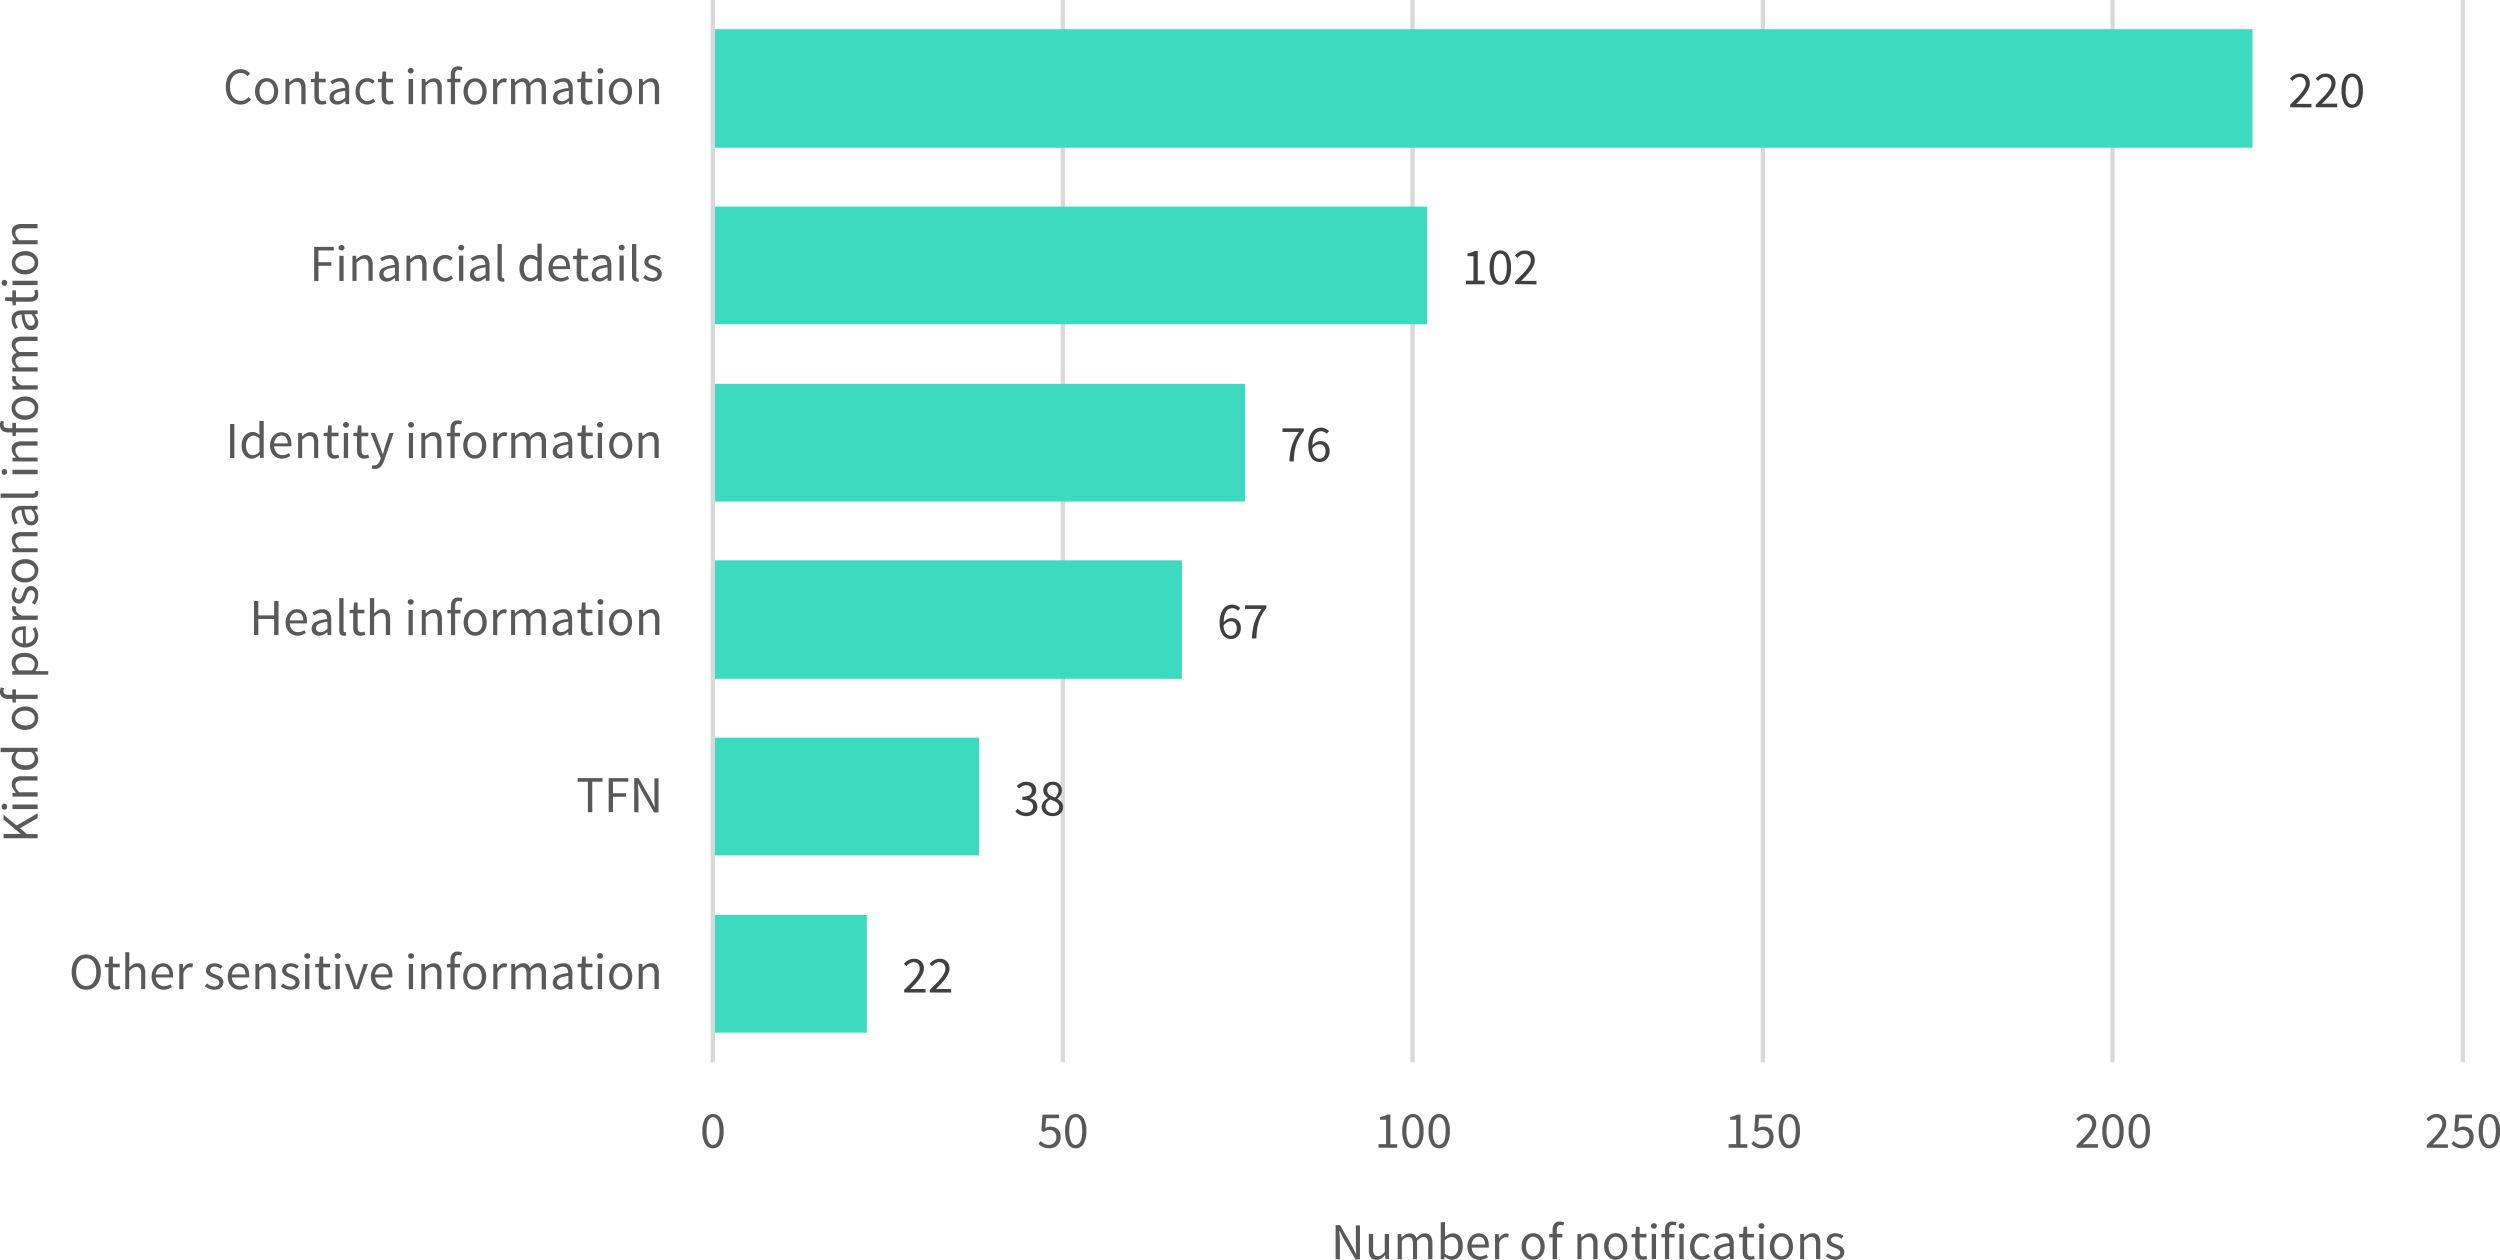 <svg xmlns="http://www.w3.org/2000/svg" viewBox="0 0 696.05 350.76"><defs><style>.cls-1{fill:none;stroke:#d9d9d9;stroke-linejoin:round;stroke-width:1.2px;}.cls-2{fill:#3cdbc0;}.cls-3{fill:#595959;}.cls-4{fill:#404040;}</style></defs><title>NDB-chart-1-3</title><g id="Layer_2" data-name="Layer 2"><g id="Layer_3" data-name="Layer 3"><path class="cls-1" d="M685.69,0V295.74M588.18,0V295.74M490.82,0V295.74M393.27,0V295.74M295.91,0V295.74"/><path class="cls-2" d="M627.13,41.13H198.46v-33H627.13ZM397.32,90.29H198.46V57.52H397.32Zm-50.7,49.35H198.46V106.87H346.62ZM329.07,189H198.46V156H329.07Zm-56.48,49.16H198.46V205.39h74.13Zm-31.24,49.35H198.46V254.74h42.89Z"/><line class="cls-1" x1="198.46" y1="295.74" x2="198.46"/><path class="cls-3" d="M10.47,120.39H4.41v1h-.9l-.07-1H2.33a2.68,2.68,0,0,1-1.71-.5A1.88,1.88,0,0,1,0,118.34a2.48,2.48,0,0,1,.07-.63,3,3,0,0,1,.16-.55l.91.27a2,2,0,0,0-.17.79c0,.66.45,1,1.36,1H3.44v-1.49h1v1.49h6.06Zm0,74.2H4.41v1h-.9l-.07-1H2.33a2.68,2.68,0,0,1-1.71-.49A1.91,1.91,0,0,1,0,192.54a2.59,2.59,0,0,1,.07-.63,2.64,2.64,0,0,1,.16-.54l.91.26a2.05,2.05,0,0,0-.17.8c0,.65.45,1,1.36,1H3.44v-1.49h1v1.49h6.06Zm.17-57.28a1.12,1.12,0,0,1-.4,1,2.07,2.07,0,0,1-1.19.28H.17v-1.18h9a.58.58,0,0,0,.4-.1.31.31,0,0,0,.12-.23v-.11a.49.49,0,0,0,0-.15l.9-.16a1.46,1.46,0,0,1,.08.27A2.29,2.29,0,0,1,10.64,137.31Zm0,74.13a2.63,2.63,0,0,1-1,2.12,4.2,4.2,0,0,1-2.72.79,4.4,4.4,0,0,1-1.54-.26,3.54,3.54,0,0,1-1.16-.67,2.89,2.89,0,0,1-.74-1,2.56,2.56,0,0,1-.26-1.16,2.46,2.46,0,0,1,.21-1,5.08,5.08,0,0,1,.6-.91l-1.2.06H.17v-1.2h10.3v1l-.83.1v0a4.41,4.41,0,0,1,.71,1A2.43,2.43,0,0,1,10.64,211.44ZM2,78.75a.85.85,0,0,1-.22.58.72.72,0,0,1-.55.24.71.71,0,0,1-.56-.24.84.84,0,0,1-.21-.58.87.87,0,0,1,.21-.59.71.71,0,0,1,.56-.24.72.72,0,0,1,.55.24A.88.88,0,0,1,2,78.75Zm0,52.63a.85.85,0,0,1-.22.58.72.72,0,0,1-.55.24A.71.71,0,0,1,.67,132a.84.84,0,0,1-.21-.58.87.87,0,0,1,.21-.59.71.71,0,0,1,.56-.24.72.72,0,0,1,.55.24A.88.88,0,0,1,2,131.38Zm0,93.23a.88.88,0,0,1-.22.59.72.72,0,0,1-.55.24.71.71,0,0,1-.56-.24.87.87,0,0,1-.21-.59A.84.84,0,0,1,.67,224a.71.71,0,0,1,.56-.24.72.72,0,0,1,.55.24A.85.85,0,0,1,2,224.61Zm8.47,8.78H1v-1.2H5.74v-.05L1,228.2v-1.36l3.62,3,5.87-3.42v1.34l-4.93,2.83,1.92,1.64h3ZM10.64,82a2.36,2.36,0,0,1-.17.94,1.7,1.7,0,0,1-.48.63,2,2,0,0,1-.74.34,4.62,4.62,0,0,1-.95.1H4.41v1h-.9l-.07-1.1-2-.15v-1h2v-1.9h1v1.9h3.9a1.8,1.8,0,0,0,1-.24.94.94,0,0,0,.35-.85,2,2,0,0,0-.05-.4c0-.15-.09-.28-.13-.39l.89-.23a5,5,0,0,1,.18.62A2.63,2.63,0,0,1,10.64,82Zm-.17-14h-7V67l1-.11v0a5.83,5.83,0,0,1-.84-1.06,2.4,2.4,0,0,1-.34-1.3A1.88,1.88,0,0,1,4,62.88,3.45,3.45,0,0,1,6,62.36h4.45v1.19H6.17a2.5,2.5,0,0,0-1.43.32,1.15,1.15,0,0,0-.45,1,1.75,1.75,0,0,0,.28,1,5.63,5.63,0,0,0,.81,1h5.09Zm.17,5.16a3.26,3.26,0,0,1-.24,1.24,3.2,3.2,0,0,1-.72,1,3.46,3.46,0,0,1-1.16.72A4.17,4.17,0,0,1,7,76.4a4.27,4.27,0,0,1-1.57-.26,3.46,3.46,0,0,1-1.16-.72,3.08,3.08,0,0,1-.73-1,3.32,3.32,0,0,1,0-2.48,3.08,3.08,0,0,1,.73-1,3.29,3.29,0,0,1,1.16-.71A4.27,4.27,0,0,1,7,69.9a4.16,4.16,0,0,1,1.55.27,3.29,3.29,0,0,1,1.16.71,3.2,3.2,0,0,1,.72,1A3.26,3.26,0,0,1,10.64,73.15Zm0,16.69a2.11,2.11,0,0,1-.52,1.46,1.88,1.88,0,0,1-1.47.59,1.94,1.94,0,0,1-1.77-1A8.39,8.39,0,0,1,6,87.58a2.9,2.9,0,0,0-.66.07,1.46,1.46,0,0,0-.56.22,1.22,1.22,0,0,0-.4.44,1.54,1.54,0,0,0-.15.72,2.94,2.94,0,0,0,.23,1.14,6,6,0,0,0,.52,1l-.82.47a8.29,8.29,0,0,1-.62-1.2,4.22,4.22,0,0,1-.29-1.57A2.15,2.15,0,0,1,4.06,87a3.42,3.42,0,0,1,2.1-.58h4.31v1l-.84.11v0a6.34,6.34,0,0,1,.72,1.08A2.8,2.8,0,0,1,10.64,89.84Zm-.17,13.6h-7v-1l1-.1v0a5,5,0,0,1-.84-1,2.14,2.14,0,0,1-.34-1.18,2,2,0,0,1,.35-1.26,2.1,2.1,0,0,1,1-.68,5.67,5.67,0,0,1-1-1.1,2.13,2.13,0,0,1-.37-1.21A1.9,1.9,0,0,1,4,94.27,3.38,3.38,0,0,1,6,93.74h4.45v1.19H6.17a2.51,2.51,0,0,0-1.43.31,1.14,1.14,0,0,0-.45,1A2.61,2.61,0,0,0,5.38,98h5.09v1.19H6.17a2.42,2.42,0,0,0-1.43.32,1.12,1.12,0,0,0-.45,1,2.65,2.65,0,0,0,1.09,1.77h5.09Zm0,5h-7v-1l1.27-.1v0a3.26,3.26,0,0,1-1-.87,1.82,1.82,0,0,1-.39-1.12,2,2,0,0,1,.14-.75l1,.23c0,.11-.06.22-.08.31a1.9,1.9,0,0,0,0,.37,1.59,1.59,0,0,0,.36.93,2.88,2.88,0,0,0,1.26.84h4.51Zm.17,5.18a3.07,3.07,0,0,1-1,2.27,3.44,3.44,0,0,1-1.16.71,4.16,4.16,0,0,1-1.55.27,4.27,4.27,0,0,1-1.57-.27,3.44,3.44,0,0,1-1.16-.71,3.12,3.12,0,0,1-.73-1,3.3,3.3,0,0,1,0-2.47,3.08,3.08,0,0,1,.73-1,3.46,3.46,0,0,1,1.16-.72A4.27,4.27,0,0,1,7,110.38a4.16,4.16,0,0,1,1.55.27,3.46,3.46,0,0,1,1.16.72,3,3,0,0,1,1,2.27Zm-.17,14.86h-7v-1l1-.1v0a5.51,5.51,0,0,1-.84-1.06A2.39,2.39,0,0,1,3.27,125,1.89,1.89,0,0,1,4,123.39,3.46,3.46,0,0,1,6,122.88h4.45v1.18H6.17a2.5,2.5,0,0,0-1.43.32,1.15,1.15,0,0,0-.45,1,1.75,1.75,0,0,0,.28,1,6.06,6.06,0,0,0,.81,1h5.09Zm.17,15.73a2.12,2.12,0,0,1-.52,1.47,1.88,1.88,0,0,1-1.47.59,2,2,0,0,1-1.77-1A8.44,8.44,0,0,1,6,142a3.6,3.6,0,0,0-.66.06,1.65,1.65,0,0,0-.56.23,1.14,1.14,0,0,0-.4.44,1.49,1.49,0,0,0-.15.71,3,3,0,0,0,.23,1.15,6.53,6.53,0,0,0,.52,1l-.82.46a8.29,8.29,0,0,1-.62-1.2,4.13,4.13,0,0,1-.29-1.56,2.13,2.13,0,0,1,.79-1.86,3.42,3.42,0,0,1,2.1-.58h4.31v1l-.84.1v0a6,6,0,0,1,.72,1.09A2.76,2.76,0,0,1,10.64,144.23Zm-.17,9.53h-7v-1l1-.1v-.05a5.51,5.51,0,0,1-.84-1.06,2.39,2.39,0,0,1-.34-1.29A1.89,1.89,0,0,1,4,148.65,3.46,3.46,0,0,1,6,148.14h4.45v1.18H6.17a2.5,2.5,0,0,0-1.43.32,1.15,1.15,0,0,0-.45,1,1.75,1.75,0,0,0,.28,1,6.06,6.06,0,0,0,.81,1h5.09Zm.17,5.16a3,3,0,0,1-1,2.27,3.46,3.46,0,0,1-1.16.72,4.16,4.16,0,0,1-1.55.27,4.27,4.27,0,0,1-1.57-.27,3.46,3.46,0,0,1-1.16-.72,3.08,3.08,0,0,1-.73-1,3.3,3.3,0,0,1,0-2.47,3.12,3.12,0,0,1,.73-1,3.44,3.44,0,0,1,1.16-.71A4.27,4.27,0,0,1,7,155.67a4.16,4.16,0,0,1,1.55.27,3.44,3.44,0,0,1,1.16.71,3.07,3.07,0,0,1,1,2.27Zm0,6.83a3.83,3.83,0,0,1-.27,1.43,4.79,4.79,0,0,1-.7,1.19l-.79-.6a5.18,5.18,0,0,0,.61-.94,2.68,2.68,0,0,0,.23-1.13,1.52,1.52,0,0,0-.32-1,1,1,0,0,0-.78-.34.85.85,0,0,0-.48.14,1.55,1.55,0,0,0-.35.37,3.05,3.05,0,0,0-.27.51c-.08.2-.16.39-.23.58s-.19.5-.3.75a3,3,0,0,1-.4.68,2.13,2.13,0,0,1-.56.48,1.44,1.44,0,0,1-.77.19,1.85,1.85,0,0,1-.78-.17,1.77,1.77,0,0,1-.64-.48,2.18,2.18,0,0,1-.42-.75,3.43,3.43,0,0,1,.08-2.24,3.73,3.73,0,0,1,.56-1l.75.56a3.93,3.93,0,0,0-.44.76,2,2,0,0,0-.18.85,1.34,1.34,0,0,0,.31,1,1,1,0,0,0,.71.31.75.75,0,0,0,.42-.13A1.35,1.35,0,0,0,6,166.4a3.88,3.88,0,0,0,.25-.5l.22-.59.3-.75a2.9,2.9,0,0,1,.4-.69,2,2,0,0,1,.59-.5,1.68,1.68,0,0,1,.84-.2,2.06,2.06,0,0,1,.81.17,2,2,0,0,1,.66.49,2.45,2.45,0,0,1,.46.81A3.46,3.46,0,0,1,10.64,165.75Zm-.17,6.85h-7v-1l1.27-.1v-.05a3.26,3.26,0,0,1-1-.87,1.82,1.82,0,0,1-.39-1.12,2,2,0,0,1,.14-.75l1,.23c0,.11-.06.22-.08.32a1.73,1.73,0,0,0,0,.36,1.56,1.56,0,0,0,.36.93,2.88,2.88,0,0,0,1.26.85h4.51Zm.17,4.33a3.41,3.41,0,0,1-.25,1.32,3.26,3.26,0,0,1-.72,1.07,3.43,3.43,0,0,1-1.15.71,4.2,4.2,0,0,1-1.55.26A4.26,4.26,0,0,1,5.41,180a3.84,3.84,0,0,1-1.16-.71,3.1,3.1,0,0,1-.73-1,2.77,2.77,0,0,1-.25-1.17A3,3,0,0,1,3.5,176a2.32,2.32,0,0,1,.66-.88,3.08,3.08,0,0,1,1-.55,4.69,4.69,0,0,1,1.35-.18h.37l.31,0v4.74a2.75,2.75,0,0,0,1.79-.7,2.15,2.15,0,0,0,.66-1.64,2.75,2.75,0,0,0-.15-.93,4.79,4.79,0,0,0-.4-.82l.78-.42a6.59,6.59,0,0,1,.51,1A3.63,3.63,0,0,1,10.64,176.93Zm2.79,10.93h-10v-1l.81-.1v0a5.29,5.29,0,0,1-.69-1,2.52,2.52,0,0,1-.29-1.19,2.65,2.65,0,0,1,.25-1.2,2.34,2.34,0,0,1,.72-.87,3.47,3.47,0,0,1,1.13-.53,5.61,5.61,0,0,1,1.48-.18,4.67,4.67,0,0,1,1.6.25,3.5,3.5,0,0,1,1.19.66,2.79,2.79,0,0,1,.75,1,2.72,2.72,0,0,1,.25,1.16,2.39,2.39,0,0,1-.21,1,5.17,5.17,0,0,1-.6,1l1.23,0h2.37ZM10.64,200a3.3,3.3,0,0,1-.24,1.24,3.2,3.2,0,0,1-.72,1,3.29,3.29,0,0,1-1.16.71,4.16,4.16,0,0,1-1.55.27,4.27,4.27,0,0,1-1.57-.27,3.29,3.29,0,0,1-1.16-.71,3.08,3.08,0,0,1-.73-1A3.3,3.3,0,0,1,3.27,200a3.26,3.26,0,0,1,.24-1.24,3.08,3.08,0,0,1,.73-1A3.46,3.46,0,0,1,5.4,197,4.27,4.27,0,0,1,7,196.71a4.17,4.17,0,0,1,1.55.26,3.46,3.46,0,0,1,1.16.72,3.2,3.2,0,0,1,.72,1A3.26,3.26,0,0,1,10.64,200Zm-.17,21.79h-7v-1l1-.11v0a5.83,5.83,0,0,1-.84-1.06,2.4,2.4,0,0,1-.34-1.3A1.88,1.88,0,0,1,4,216.64,3.45,3.45,0,0,1,6,216.12h4.45v1.19H6.17a2.5,2.5,0,0,0-1.43.32,1.15,1.15,0,0,0-.45,1,1.75,1.75,0,0,0,.28,1,5.63,5.63,0,0,0,.81.95h5.09Zm0-142.4h-7V78.17h7Zm0,52.64h-7V130.8h7Zm0,93.23h-7V224h7ZM6.39,179.14v-3.76a2.57,2.57,0,0,0-1.63.45,1.57,1.57,0,0,0-.55,1.28,2,2,0,0,0,.14.72,1.83,1.83,0,0,0,.43.61,2.25,2.25,0,0,0,.69.46A3.1,3.1,0,0,0,6.39,179.14Zm3.27-106a1.74,1.74,0,0,0-.2-.82,1.89,1.89,0,0,0-.55-.65,2.74,2.74,0,0,0-.84-.41A3.81,3.81,0,0,0,7,71.13a3.88,3.88,0,0,0-1.11.14,3,3,0,0,0-.86.41,1.89,1.89,0,0,0-.55.65,1.78,1.78,0,0,0,0,1.64,1.81,1.81,0,0,0,.55.65,2.74,2.74,0,0,0,.86.41A3.87,3.87,0,0,0,7,75.18,3.8,3.8,0,0,0,8.07,75a2.53,2.53,0,0,0,.84-.41A1.81,1.81,0,0,0,9.46,74,1.74,1.74,0,0,0,9.66,73.15Zm0,40.49a1.78,1.78,0,0,0-.2-.83,1.86,1.86,0,0,0-.55-.64,2.35,2.35,0,0,0-.84-.41,3.8,3.8,0,0,0-1.1-.15,3.87,3.87,0,0,0-1.11.15,2.54,2.54,0,0,0-.86.41,1.86,1.86,0,0,0-.55.64,1.78,1.78,0,0,0-.2.83,1.74,1.74,0,0,0,.2.82,1.78,1.78,0,0,0,.55.64,2.76,2.76,0,0,0,.86.42,4.27,4.27,0,0,0,1.11.14,4.19,4.19,0,0,0,1.1-.14,2.55,2.55,0,0,0,.84-.42,1.78,1.78,0,0,0,.55-.64A1.74,1.74,0,0,0,9.66,113.64Zm0,45.28a1.74,1.74,0,0,0-.2-.82,1.78,1.78,0,0,0-.55-.64,2.55,2.55,0,0,0-.84-.42A4.19,4.19,0,0,0,7,156.9a4.27,4.27,0,0,0-1.11.14,2.76,2.76,0,0,0-.86.42,1.78,1.78,0,0,0-.55.64,1.74,1.74,0,0,0-.2.82,1.78,1.78,0,0,0,.2.83,1.86,1.86,0,0,0,.55.64,2.54,2.54,0,0,0,.86.41A3.87,3.87,0,0,0,7,161a3.8,3.8,0,0,0,1.1-.15,2.35,2.35,0,0,0,.84-.41,1.86,1.86,0,0,0,.55-.64A1.78,1.78,0,0,0,9.66,158.92Zm0,41a1.82,1.82,0,0,0-.2-.83,1.86,1.86,0,0,0-.55-.64,2.53,2.53,0,0,0-.84-.41,3.8,3.8,0,0,0-1.1-.15,3.87,3.87,0,0,0-1.11.15,2.74,2.74,0,0,0-.86.41,1.86,1.86,0,0,0-.55.64,1.82,1.82,0,0,0-.2.83,1.74,1.74,0,0,0,.2.82,1.89,1.89,0,0,0,.55.65,3,3,0,0,0,.86.41A3.88,3.88,0,0,0,7,202a3.81,3.81,0,0,0,1.1-.14,2.74,2.74,0,0,0,.84-.41,1.89,1.89,0,0,0,.55-.65A1.74,1.74,0,0,0,9.66,200Zm0-15a1.66,1.66,0,0,0-.19-.8,1.86,1.86,0,0,0-.55-.64,2.67,2.67,0,0,0-.88-.42,4.15,4.15,0,0,0-1.17-.15,4.93,4.93,0,0,0-1,.1,2.43,2.43,0,0,0-.82.33,1.55,1.55,0,0,0-.53.58,1.8,1.8,0,0,0-.18.84,1.9,1.9,0,0,0,.24.9,5.42,5.42,0,0,0,.71,1H8.91a3.25,3.25,0,0,0,.57-.92A2.36,2.36,0,0,0,9.64,185Zm0,26.23a2,2,0,0,0-.23-.93,3.48,3.48,0,0,0-.73-.86H5a2.79,2.79,0,0,0-.57.86,2.2,2.2,0,0,0-.16.84,1.67,1.67,0,0,0,.19.79,1.86,1.86,0,0,0,.55.64,2.73,2.73,0,0,0,.85.44,3.67,3.67,0,0,0,1.09.16,3.39,3.39,0,0,0,2-.51A1.65,1.65,0,0,0,9.64,211.18Zm0-121.69a1.94,1.94,0,0,0-.24-.95,4.81,4.81,0,0,0-.7-1H6.8a10.2,10.2,0,0,0,.27,1.48,3.77,3.77,0,0,0,.38,1,1.39,1.39,0,0,0,.5.54,1.16,1.16,0,0,0,.61.16,1,1,0,0,0,.87-.36A1.48,1.48,0,0,0,9.69,89.49Zm0,54.4a2,2,0,0,0-.24-1,4.5,4.5,0,0,0-.7-1H6.8a10.2,10.2,0,0,0,.27,1.48,3.92,3.92,0,0,0,.38,1A1.43,1.43,0,0,0,8,145a1.17,1.17,0,0,0,.61.17,1,1,0,0,0,.87-.36A1.5,1.5,0,0,0,9.69,143.89Z"/><path class="cls-3" d="M67,29.12a4.05,4.05,0,0,1-1.65-.33,3.74,3.74,0,0,1-1.31-1,4.47,4.47,0,0,1-.87-1.55,6.62,6.62,0,0,1-.31-2.07,6.32,6.32,0,0,1,.32-2.06A4.63,4.63,0,0,1,64,20.61a3.87,3.87,0,0,1,1.33-1,4.2,4.2,0,0,1,1.68-.34,3.14,3.14,0,0,1,1.53.36,3.91,3.91,0,0,1,1.07.81l-.65.78a3.15,3.15,0,0,0-.85-.65,2.38,2.38,0,0,0-1.08-.24,2.85,2.85,0,0,0-1.23.26,2.68,2.68,0,0,0-.94.77,3.61,3.61,0,0,0-.6,1.21,5.57,5.57,0,0,0-.21,1.59,5.71,5.71,0,0,0,.21,1.61A3.74,3.74,0,0,0,64.88,27a2.55,2.55,0,0,0,.92.78,2.58,2.58,0,0,0,1.22.28,2.64,2.64,0,0,0,1.22-.28,3.91,3.91,0,0,0,1-.79l.66.75a4.2,4.2,0,0,1-1.27,1A3.53,3.53,0,0,1,67,29.12Zm7.29,0A3.22,3.22,0,0,1,73,28.88a3,3,0,0,1-1-.72A3.52,3.52,0,0,1,71.28,27a4.67,4.67,0,0,1,0-3.13A3.56,3.56,0,0,1,72,22.72,2.83,2.83,0,0,1,73,22a3.18,3.18,0,0,1,2.47,0,3,3,0,0,1,1,.72,3.72,3.72,0,0,1,.71,1.16,4.67,4.67,0,0,1,0,3.13,3.67,3.67,0,0,1-.71,1.15,3.09,3.09,0,0,1-1,.72A3.21,3.21,0,0,1,74.27,29.12Zm0-1a1.77,1.77,0,0,0,.82-.19,1.88,1.88,0,0,0,.64-.55,2.7,2.7,0,0,0,.42-.85,4.13,4.13,0,0,0,.14-1.1,4.19,4.19,0,0,0-.14-1.1,2.65,2.65,0,0,0-.42-.86,1.71,1.71,0,0,0-.64-.56,1.79,1.79,0,0,0-2.29.56,2.45,2.45,0,0,0-.41.86,3.8,3.8,0,0,0-.15,1.1,3.75,3.75,0,0,0,.15,1.1,2.49,2.49,0,0,0,.41.85,2,2,0,0,0,.64.55A1.78,1.78,0,0,0,74.27,28.14Zm5.19.81v-7h1l.1,1h0a6,6,0,0,1,1.07-.85,2.39,2.39,0,0,1,1.29-.34,1.9,1.9,0,0,1,1.63.69,3.48,3.48,0,0,1,.51,2.06V29H83.9V24.66a2.51,2.51,0,0,0-.32-1.44,1.14,1.14,0,0,0-1-.44,1.75,1.75,0,0,0-1,.27,6.06,6.06,0,0,0-1,.81V29Zm10.12.17a2.24,2.24,0,0,1-1-.17,1.65,1.65,0,0,1-.62-.48,1.83,1.83,0,0,1-.34-.73,4.1,4.1,0,0,1-.1-1V22.89h-1V22l1.1-.08.14-2h1v2h1.89v1H88.77V26.8a1.76,1.76,0,0,0,.24,1,.93.93,0,0,0,.84.36,1.56,1.56,0,0,0,.41-.06l.39-.13.23.89a4.73,4.73,0,0,1-.63.18A2.61,2.61,0,0,1,89.58,29.12Zm4.22,0a2.12,2.12,0,0,1-1.47-.52,1.84,1.84,0,0,1-.58-1.47,2,2,0,0,1,1-1.77,8.45,8.45,0,0,1,3.29-.86,3.5,3.5,0,0,0-.07-.65,1.69,1.69,0,0,0-.22-.57,1.42,1.42,0,0,0-.44-.4,1.54,1.54,0,0,0-.72-.15,2.9,2.9,0,0,0-1.14.23,5.45,5.45,0,0,0-1,.53l-.46-.83a7.42,7.42,0,0,1,1.2-.61,3.94,3.94,0,0,1,1.56-.3,2.16,2.16,0,0,1,1.87.79,3.49,3.49,0,0,1,.58,2.1V29h-1l-.1-.84h0a6,6,0,0,1-1.09.72A2.63,2.63,0,0,1,93.8,29.12Zm.35-.95a2,2,0,0,0,.95-.24,4.81,4.81,0,0,0,1-.7V25.28a14.16,14.16,0,0,0-1.49.27,3.68,3.68,0,0,0-1,.38,1.39,1.39,0,0,0-.54.5,1.19,1.19,0,0,0-.17.61,1,1,0,0,0,.37.87A1.48,1.48,0,0,0,94.15,28.17Zm8.09.95a3.53,3.53,0,0,1-1.3-.24,3,3,0,0,1-1-.72A3.46,3.46,0,0,1,99.2,27,4.48,4.48,0,0,1,99,25.45a4.27,4.27,0,0,1,.27-1.57,3.61,3.61,0,0,1,.74-1.16A3,3,0,0,1,101,22a3.33,3.33,0,0,1,1.29-.25,2.58,2.58,0,0,1,1.19.25,4,4,0,0,1,.86.57l-.6.78a3,3,0,0,0-.65-.44,1.58,1.58,0,0,0-.76-.18,2,2,0,0,0-.88.2,1.86,1.86,0,0,0-.69.56,2.71,2.71,0,0,0-.46.86,3.48,3.48,0,0,0-.16,1.1,3.44,3.44,0,0,0,.16,1.1,2.54,2.54,0,0,0,.44.85,1.92,1.92,0,0,0,.68.55,2,2,0,0,0,.89.19,2,2,0,0,0,.9-.21,3.44,3.44,0,0,0,.74-.5l.52.8a3.72,3.72,0,0,1-1.05.66A3.35,3.35,0,0,1,102.24,29.12Zm6,0a2.2,2.2,0,0,1-.94-.17,1.5,1.5,0,0,1-.62-.48,1.7,1.7,0,0,1-.34-.73,4.08,4.08,0,0,1-.11-1V22.89h-1V22l1.1-.08.15-2h1v2h1.9v1h-1.9V26.8a1.76,1.76,0,0,0,.24,1,.94.94,0,0,0,.85.36,1.49,1.49,0,0,0,.4-.06,2.54,2.54,0,0,0,.39-.13l.24.89A5.79,5.79,0,0,1,109,29,2.63,2.63,0,0,1,108.27,29.12Zm6.11-8.64a.82.82,0,0,1-.59-.22.76.76,0,0,1,0-1.11.92.92,0,0,1,1.17,0,.76.76,0,0,1,0,1.11A.81.81,0,0,1,114.38,20.48ZM113.77,29v-7H115v7Zm3.64,0v-7h1l.1,1h0a5.9,5.9,0,0,1,1.06-.85,2.43,2.43,0,0,1,1.3-.34,1.88,1.88,0,0,1,1.62.69A3.4,3.4,0,0,1,123,24.5V29h-1.19V24.66a2.51,2.51,0,0,0-.32-1.44,1.14,1.14,0,0,0-1-.44,1.75,1.75,0,0,0-1,.27,5.63,5.63,0,0,0-1,.81V29Zm8.11,0V22.89h-1V22l1-.08V20.81a2.7,2.7,0,0,1,.5-1.71,1.9,1.9,0,0,1,1.56-.62,2.59,2.59,0,0,1,.63.07,4.26,4.26,0,0,1,.54.16l-.26.91a2.05,2.05,0,0,0-.8-.17c-.65,0-1,.45-1,1.36v1.11h1.49v1h-1.49V29Zm6.76.17a3.22,3.22,0,0,1-1.24-.24,3,3,0,0,1-1-.72,3.52,3.52,0,0,1-.72-1.15,4.67,4.67,0,0,1,0-3.13,3.56,3.56,0,0,1,.72-1.16,2.83,2.83,0,0,1,1-.72,3.18,3.18,0,0,1,2.47,0,3,3,0,0,1,1,.72,3.54,3.54,0,0,1,.71,1.16,4.67,4.67,0,0,1,0,3.13,3.5,3.5,0,0,1-.71,1.15,3.09,3.09,0,0,1-1,.72A3.21,3.21,0,0,1,132.28,29.12Zm0-1a1.77,1.77,0,0,0,.82-.19,1.88,1.88,0,0,0,.64-.55,2.7,2.7,0,0,0,.42-.85,4.13,4.13,0,0,0,.14-1.1,4.19,4.19,0,0,0-.14-1.1,2.65,2.65,0,0,0-.42-.86,1.71,1.71,0,0,0-.64-.56,1.79,1.79,0,0,0-2.29.56,2.45,2.45,0,0,0-.41.86,3.8,3.8,0,0,0-.15,1.1,3.75,3.75,0,0,0,.15,1.1,2.49,2.49,0,0,0,.41.85,2,2,0,0,0,.64.55A1.78,1.78,0,0,0,132.28,28.14Zm5,.81v-7h1l.1,1.28h0a3.22,3.22,0,0,1,.88-1.06,1.8,1.8,0,0,1,1.12-.39,2,2,0,0,1,.75.14l-.23,1.05-.32-.09a1.86,1.86,0,0,0-.36,0,1.56,1.56,0,0,0-.93.36,2.8,2.8,0,0,0-.85,1.26V29Zm5,0v-7h1l.1,1h0a5,5,0,0,1,1-.85,2.18,2.18,0,0,1,1.18-.34,1.82,1.82,0,0,1,1.94,1.34,6,6,0,0,1,1.11-1,2.1,2.1,0,0,1,1.2-.37,1.92,1.92,0,0,1,1.62.69A3.4,3.4,0,0,1,152,24.5V29H150.8V24.66a2.51,2.51,0,0,0-.32-1.44,1.11,1.11,0,0,0-1-.44,2.63,2.63,0,0,0-1.77,1.08V29h-1.18V24.66a2.51,2.51,0,0,0-.32-1.44,1.14,1.14,0,0,0-1-.44,2.59,2.59,0,0,0-1.76,1.08V29Zm13.75.17a2.09,2.09,0,0,1-1.46-.52,1.82,1.82,0,0,1-.59-1.47,1.94,1.94,0,0,1,1-1.77,8.34,8.34,0,0,1,3.28-.86,2.81,2.81,0,0,0-.07-.65,1.51,1.51,0,0,0-.22-.57,1.31,1.31,0,0,0-.44-.4,1.54,1.54,0,0,0-.72-.15,2.94,2.94,0,0,0-1.14.23,5.34,5.34,0,0,0-.95.53l-.47-.83a7.42,7.42,0,0,1,1.2-.61,4,4,0,0,1,1.57-.3,2.15,2.15,0,0,1,1.86.79,3.42,3.42,0,0,1,.58,2.1V29h-1l-.11-.84h0a6.34,6.34,0,0,1-1.08.72A2.67,2.67,0,0,1,156,29.12Zm.35-.95a1.94,1.94,0,0,0,1-.24,4.81,4.81,0,0,0,1-.7V25.28a13.92,13.92,0,0,0-1.48.27,3.77,3.77,0,0,0-1,.38,1.39,1.39,0,0,0-.54.5,1.18,1.18,0,0,0-.16.61,1,1,0,0,0,.36.87A1.48,1.48,0,0,0,156.38,28.17Zm7.37.95a2.2,2.2,0,0,1-.94-.17,1.5,1.5,0,0,1-.62-.48,1.7,1.7,0,0,1-.34-.73,4.08,4.08,0,0,1-.11-1V22.89h-1V22l1.1-.08.15-2h1v2h1.9v1h-1.9V26.8a1.76,1.76,0,0,0,.24,1,.94.94,0,0,0,.85.36,1.49,1.49,0,0,0,.4-.06,2.54,2.54,0,0,0,.39-.13l.24.89a5.79,5.79,0,0,1-.63.18A2.63,2.63,0,0,1,163.75,29.12Zm3.4-8.64a.81.81,0,0,1-.58-.22.76.76,0,0,1,0-1.11.84.84,0,0,1,.58-.21.87.87,0,0,1,.59.21.76.76,0,0,1,0,1.11A.83.83,0,0,1,167.15,20.48ZM166.54,29v-7h1.19v7Zm6.21.17a3.22,3.22,0,0,1-1.24-.24,3,3,0,0,1-1-.72,3.52,3.52,0,0,1-.72-1.15,4.67,4.67,0,0,1,0-3.13,3.56,3.56,0,0,1,.72-1.16,2.92,2.92,0,0,1,1-.72A3.18,3.18,0,0,1,174,22a3,3,0,0,1,1,.72,3.38,3.38,0,0,1,.71,1.16,4.67,4.67,0,0,1,0,3.13,3.34,3.34,0,0,1-.71,1.15,3.09,3.09,0,0,1-1,.72A3.21,3.21,0,0,1,172.75,29.12Zm0-1a1.74,1.74,0,0,0,.82-.19,2,2,0,0,0,.65-.55,2.92,2.92,0,0,0,.41-.85,4.13,4.13,0,0,0,.14-1.1,4.19,4.19,0,0,0-.14-1.1,2.86,2.86,0,0,0-.41-.86,1.82,1.82,0,0,0-.65-.56,1.74,1.74,0,0,0-.82-.2,1.78,1.78,0,0,0-1.47.76,2.45,2.45,0,0,0-.41.86,3.8,3.8,0,0,0-.15,1.1,3.75,3.75,0,0,0,.15,1.1,2.49,2.49,0,0,0,.41.85,2,2,0,0,0,.64.55A1.78,1.78,0,0,0,172.75,28.14Zm5.16.81v-7h1l.1,1h0a5.57,5.57,0,0,1,1.06-.85,2.39,2.39,0,0,1,1.29-.34,1.89,1.89,0,0,1,1.63.69,3.48,3.48,0,0,1,.51,2.06V29h-1.18V24.66a2.51,2.51,0,0,0-.32-1.44,1.14,1.14,0,0,0-1-.44,1.75,1.75,0,0,0-1,.27,5.63,5.63,0,0,0-1,.81V29Z"/><path class="cls-3" d="M87.46,78.22V68.74h5.46v1H88.66V73h3.61v1H88.66v4.25Zm7.63-8.47a.81.81,0,0,1-.58-.22.68.68,0,0,1-.24-.54.7.7,0,0,1,.24-.56.92.92,0,0,1,1.17,0,.7.7,0,0,1,.24.56.68.68,0,0,1-.24.54A.82.82,0,0,1,95.09,69.75Zm-.6,8.47v-7h1.18v7Zm3.64,0v-7h1l.1,1h.05a5.9,5.9,0,0,1,1.06-.85,2.48,2.48,0,0,1,1.29-.34,1.89,1.89,0,0,1,1.63.7,3.44,3.44,0,0,1,.51,2v4.45h-1.18V73.93a2.56,2.56,0,0,0-.32-1.44,1.17,1.17,0,0,0-1-.44,1.68,1.68,0,0,0-1,.28,6,6,0,0,0-1,.8v5.09Zm9.53.18a2.16,2.16,0,0,1-1.47-.52,1.88,1.88,0,0,1-.58-1.48,2,2,0,0,1,1-1.77,8.62,8.62,0,0,1,3.28-.86,3.49,3.49,0,0,0-.06-.65,1.64,1.64,0,0,0-.22-.56,1.17,1.17,0,0,0-.45-.4,1.47,1.47,0,0,0-.71-.15,2.7,2.7,0,0,0-1.14.23,5.43,5.43,0,0,0-1,.52l-.46-.83a8.32,8.32,0,0,1,1.2-.61,3.94,3.94,0,0,1,1.56-.3,2.19,2.19,0,0,1,1.87.79,3.54,3.54,0,0,1,.57,2.11v4.3h-1l-.1-.83h0a6,6,0,0,1-1.09.71A2.64,2.64,0,0,1,107.66,78.4Zm.35-1a2.11,2.11,0,0,0,.95-.23,4.58,4.58,0,0,0,1-.71v-2a11.94,11.94,0,0,0-1.48.28,3.94,3.94,0,0,0-1,.37,1.51,1.51,0,0,0-.53.5,1.2,1.2,0,0,0-.17.62,1,1,0,0,0,.36.86A1.44,1.44,0,0,0,108,77.44Zm5.16.78v-7h1l.1,1h0a5.57,5.57,0,0,1,1.06-.85,2.48,2.48,0,0,1,1.29-.34,1.91,1.91,0,0,1,1.63.7,3.44,3.44,0,0,1,.51,2v4.45h-1.18V73.93a2.56,2.56,0,0,0-.32-1.44,1.17,1.17,0,0,0-1-.44,1.68,1.68,0,0,0-1,.28,6.5,6.5,0,0,0-1,.8v5.09Zm10.68.18a3.34,3.34,0,0,1-1.3-.25,3,3,0,0,1-1-.71,3.5,3.5,0,0,1-.69-1.16,4.46,4.46,0,0,1-.25-1.55,4.23,4.23,0,0,1,.27-1.57,3.49,3.49,0,0,1,.74-1.17,3,3,0,0,1,1.08-.72,3.53,3.53,0,0,1,1.29-.25,2.71,2.71,0,0,1,1.19.25,4.05,4.05,0,0,1,.86.58l-.6.78a3.44,3.44,0,0,0-.65-.45A1.58,1.58,0,0,0,124,72a2,2,0,0,0-.88.19,2,2,0,0,0-.69.56,2.62,2.62,0,0,0-.46.86,3.5,3.5,0,0,0-.16,1.11,3.68,3.68,0,0,0,.15,1.09,2.75,2.75,0,0,0,.45.85,1.82,1.82,0,0,0,.68.55,2,2,0,0,0,.88.19,2,2,0,0,0,.91-.2,3.84,3.84,0,0,0,.74-.5l.52.79a3.72,3.72,0,0,1-1.05.66A3.16,3.16,0,0,1,123.85,78.4Zm4.56-8.65a.83.83,0,0,1-.59-.22.68.68,0,0,1-.24-.54.7.7,0,0,1,.24-.56.87.87,0,0,1,.59-.21.84.84,0,0,1,.58.21.7.7,0,0,1,.24.56.68.68,0,0,1-.24.54A.81.81,0,0,1,128.41,69.75Zm-.61,8.47v-7H129v7Zm5.09.18a2.16,2.16,0,0,1-1.47-.52,1.88,1.88,0,0,1-.58-1.48,2,2,0,0,1,1-1.77,8.63,8.63,0,0,1,3.29-.86,3.5,3.5,0,0,0-.07-.65,1.64,1.64,0,0,0-.22-.56,1.21,1.21,0,0,0-.44-.4,1.54,1.54,0,0,0-.72-.15,2.7,2.7,0,0,0-1.14.23,5.43,5.43,0,0,0-1,.52l-.46-.83a8.32,8.32,0,0,1,1.2-.61,3.94,3.94,0,0,1,1.56-.3,2.19,2.19,0,0,1,1.87.79,3.54,3.54,0,0,1,.58,2.11v4.3h-1l-.1-.83h0a6,6,0,0,1-1.09.71A2.64,2.64,0,0,1,132.89,78.4Zm.35-1a2.11,2.11,0,0,0,.95-.23,4.9,4.9,0,0,0,1-.71v-2a11.78,11.78,0,0,0-1.49.28,3.94,3.94,0,0,0-1,.37,1.51,1.51,0,0,0-.53.5,1.2,1.2,0,0,0-.17.62,1,1,0,0,0,.37.86A1.41,1.41,0,0,0,133.24,77.44Zm6.58,1a1.1,1.1,0,0,1-1-.41,2,2,0,0,1-.29-1.18V67.93h1.18v9a.68.68,0,0,0,.1.41.3.3,0,0,0,.24.11h.1a.53.53,0,0,0,.16,0l.16.89a1,1,0,0,1-.28.09A2.25,2.25,0,0,1,139.82,78.4Zm7.72,0a2.59,2.59,0,0,1-2.12-1,4.11,4.11,0,0,1-.79-2.71,4.6,4.6,0,0,1,.25-1.54,3.72,3.72,0,0,1,.68-1.17,3,3,0,0,1,1-.74,2.69,2.69,0,0,1,1.15-.26,2.47,2.47,0,0,1,1.06.22,5,5,0,0,1,.91.59l-.06-1.2v-2.7h1.2V78.22h-1l-.1-.82h-.05a4.56,4.56,0,0,1-1,.7A2.36,2.36,0,0,1,147.54,78.4Zm.26-1a1.86,1.86,0,0,0,.92-.24,3.31,3.31,0,0,0,.87-.73V72.76a3,3,0,0,0-.86-.57,2.26,2.26,0,0,0-.85-.17,1.62,1.62,0,0,0-.78.2,2,2,0,0,0-.65.55,2.56,2.56,0,0,0-.43.84,3.48,3.48,0,0,0-.16,1.1,3.33,3.33,0,0,0,.51,2A1.65,1.65,0,0,0,147.8,77.4Zm8.28,1a3.6,3.6,0,0,1-1.32-.25,3,3,0,0,1-1.07-.73,3.41,3.41,0,0,1-.72-1.15,4.36,4.36,0,0,1-.26-1.54,4.25,4.25,0,0,1,.27-1.56,3.72,3.72,0,0,1,.71-1.16,3.07,3.07,0,0,1,1-.73,2.93,2.93,0,0,1,2.37,0,2.3,2.3,0,0,1,.88.66,2.94,2.94,0,0,1,.54,1,4.47,4.47,0,0,1,.19,1.36c0,.13,0,.25,0,.37a1.42,1.42,0,0,1,0,.31h-4.75a2.77,2.77,0,0,0,.71,1.79,2.18,2.18,0,0,0,1.64.65,2.79,2.79,0,0,0,.93-.15,3.88,3.88,0,0,0,.82-.4l.42.79a5.79,5.79,0,0,1-1,.5A3.49,3.49,0,0,1,156.08,78.4Zm-2.21-4.25h3.76a2.48,2.48,0,0,0-.46-1.63,1.56,1.56,0,0,0-1.28-.56,1.74,1.74,0,0,0-.71.15,2,2,0,0,0-.62.42,2.42,2.42,0,0,0-.45.69A3.17,3.17,0,0,0,153.87,74.15Zm8.75,4.25a2.24,2.24,0,0,1-1-.18,1.62,1.62,0,0,1-.62-.47,1.94,1.94,0,0,1-.34-.74,4.07,4.07,0,0,1-.1-1V72.17h-1v-.9l1.1-.07.14-2h1v2h1.89v1h-1.89v3.9a1.82,1.82,0,0,0,.24,1,1,1,0,0,0,.84.35,1.56,1.56,0,0,0,.41-.06,3.56,3.56,0,0,0,.39-.13l.23.9a4.73,4.73,0,0,1-.63.18A3.14,3.14,0,0,1,162.62,78.4Zm4.19,0a2.16,2.16,0,0,1-1.47-.52,1.88,1.88,0,0,1-.58-1.48,2,2,0,0,1,1-1.77,8.63,8.63,0,0,1,3.29-.86,2.81,2.81,0,0,0-.07-.65,1.64,1.64,0,0,0-.22-.56,1.21,1.21,0,0,0-.44-.4,1.54,1.54,0,0,0-.72-.15,2.77,2.77,0,0,0-1.14.23,5.43,5.43,0,0,0-1,.52l-.46-.83a8.32,8.32,0,0,1,1.2-.61,3.94,3.94,0,0,1,1.56-.3,2.19,2.19,0,0,1,1.87.79,3.54,3.54,0,0,1,.58,2.11v4.3h-1l-.1-.83h0a6,6,0,0,1-1.09.71A2.64,2.64,0,0,1,166.81,78.4Zm.35-1a2.08,2.08,0,0,0,1-.23,4.9,4.9,0,0,0,1-.71v-2a11.78,11.78,0,0,0-1.49.28,3.7,3.7,0,0,0-1,.37,1.47,1.47,0,0,0-.54.5,1.2,1.2,0,0,0-.17.62,1,1,0,0,0,.37.86A1.41,1.41,0,0,0,167.16,77.44Zm5.93-7.69a.83.83,0,0,1-.59-.22.68.68,0,0,1-.24-.54.7.7,0,0,1,.24-.56.87.87,0,0,1,.59-.21.84.84,0,0,1,.58.21.7.7,0,0,1,.24.56.68.68,0,0,1-.24.54A.81.81,0,0,1,173.09,69.75Zm-.61,8.47v-7h1.18v7Zm4.77.18a1.11,1.11,0,0,1-1-.41,2,2,0,0,1-.29-1.18V67.93h1.19v9a.62.62,0,0,0,.1.41.28.28,0,0,0,.23.11h.11a.5.5,0,0,0,.15,0l.16.89a1.07,1.07,0,0,1-.27.09A2.37,2.37,0,0,1,177.25,78.4Zm4.43,0a3.7,3.7,0,0,1-1.44-.28,4.41,4.41,0,0,1-1.18-.69l.59-.8a4.76,4.76,0,0,0,.95.61,2.46,2.46,0,0,0,1.12.23,1.46,1.46,0,0,0,1-.32,1,1,0,0,0,.35-.78.75.75,0,0,0-.15-.47,1.27,1.27,0,0,0-.37-.36,3.05,3.05,0,0,0-.51-.27L181.5,75a7.71,7.71,0,0,1-.75-.29,3,3,0,0,1-.67-.41,2.13,2.13,0,0,1-.49-.55,1.57,1.57,0,0,1-.18-.77,1.92,1.92,0,0,1,.16-.79,1.86,1.86,0,0,1,.48-.64,2.4,2.4,0,0,1,.76-.41,2.89,2.89,0,0,1,1-.16,3.05,3.05,0,0,1,1.22.24,3.73,3.73,0,0,1,1,.56l-.56.75a4.14,4.14,0,0,0-.75-.45,2.2,2.2,0,0,0-.86-.17,1.36,1.36,0,0,0-1,.3,1,1,0,0,0-.31.71.69.69,0,0,0,.13.43,1.31,1.31,0,0,0,.34.32,3.31,3.31,0,0,0,.5.24l.59.23.76.3a3.36,3.36,0,0,1,.69.4,2,2,0,0,1,.49.58,1.68,1.68,0,0,1,.2.84,2,2,0,0,1-.17.81,2,2,0,0,1-.49.67,2.43,2.43,0,0,1-.81.45A3.39,3.39,0,0,1,181.68,78.4Z"/><path class="cls-3" d="M64.05,127.53v-9.48h1.2v9.48Zm6.13.17a2.6,2.6,0,0,1-2.12-1,4.2,4.2,0,0,1-.78-2.72,4.4,4.4,0,0,1,.25-1.54,3.65,3.65,0,0,1,.67-1.16,2.89,2.89,0,0,1,1-.74,2.73,2.73,0,0,1,1.16-.26,2.32,2.32,0,0,1,1,.22,4.52,4.52,0,0,1,.91.59l-.05-1.2v-2.7h1.2v10.29h-1l-.1-.82h0a4.56,4.56,0,0,1-1,.7A2.39,2.39,0,0,1,70.18,127.7Zm.26-1a1.9,1.9,0,0,0,.93-.24,3.31,3.31,0,0,0,.87-.73v-3.67a3,3,0,0,0-.87-.58,2.2,2.2,0,0,0-.84-.16,1.67,1.67,0,0,0-.79.19,2.09,2.09,0,0,0-.64.55,2.73,2.73,0,0,0-.44.85,3.74,3.74,0,0,0-.16,1.1,3.33,3.33,0,0,0,.51,2A1.67,1.67,0,0,0,70.44,126.71Zm8.1,1a3.41,3.41,0,0,1-1.32-.25,3.16,3.16,0,0,1-1.07-.72,3.3,3.3,0,0,1-.72-1.15,4.38,4.38,0,0,1-.26-1.55,4.16,4.16,0,0,1,.27-1.55,3.59,3.59,0,0,1,.71-1.17,3.22,3.22,0,0,1,1-.73,2.83,2.83,0,0,1,1.17-.25,3.06,3.06,0,0,1,1.2.23,2.43,2.43,0,0,1,.88.67,3.2,3.2,0,0,1,.54,1,4.75,4.75,0,0,1,.19,1.36c0,.12,0,.24,0,.37a1.37,1.37,0,0,1,0,.31H76.34a2.74,2.74,0,0,0,.7,1.78,2.17,2.17,0,0,0,1.64.66,2.85,2.85,0,0,0,.94-.15,4.35,4.35,0,0,0,.81-.4l.42.78a6.93,6.93,0,0,1-1,.51A3.71,3.71,0,0,1,78.54,127.7Zm-2.21-4.25h3.76a2.52,2.52,0,0,0-.46-1.62,1.56,1.56,0,0,0-1.28-.56,1.81,1.81,0,0,0-1.33.57,2.42,2.42,0,0,0-.45.69A2.89,2.89,0,0,0,76.33,123.45ZM83,127.53v-7h1l.1,1h0a5.57,5.57,0,0,1,1.06-.85,2.39,2.39,0,0,1,1.29-.34,1.9,1.9,0,0,1,1.63.69,3.48,3.48,0,0,1,.51,2.06v4.45H87.45v-4.29a2.51,2.51,0,0,0-.32-1.44,1.14,1.14,0,0,0-1-.44,1.75,1.75,0,0,0-1,.27,6.06,6.06,0,0,0-1,.81v5.09Zm10.12.17a2.24,2.24,0,0,1-.95-.17,1.65,1.65,0,0,1-.62-.48,1.83,1.83,0,0,1-.34-.73,4.1,4.1,0,0,1-.1-1v-3.89h-1v-.89l1.1-.08.14-2h1v2h1.89v1H92.32v3.91a1.76,1.76,0,0,0,.24,1,.93.93,0,0,0,.84.36,1.56,1.56,0,0,0,.41-.06l.39-.13.23.89a4.73,4.73,0,0,1-.63.18A2.61,2.61,0,0,1,93.13,127.7Zm3.21-8.64a.83.83,0,0,1-.59-.22.76.76,0,0,1,0-1.11.87.87,0,0,1,.59-.21.83.83,0,0,1,.58.21.76.76,0,0,1,0,1.11A.79.79,0,0,1,96.34,119.06Zm-.61,8.47v-7h1.19v7Zm5.68.17a2.2,2.2,0,0,1-.94-.17,1.5,1.5,0,0,1-.62-.48,1.7,1.7,0,0,1-.34-.73,4.08,4.08,0,0,1-.11-1v-3.89h-1v-.89l1.1-.08.15-2h1v2h1.9v1h-1.9v3.91a1.76,1.76,0,0,0,.24,1,.94.94,0,0,0,.85.36,1.49,1.49,0,0,0,.4-.06,2.54,2.54,0,0,0,.39-.13l.24.89a5.79,5.79,0,0,1-.63.18A2.63,2.63,0,0,1,101.41,127.7Zm2.91,2.85a3.19,3.19,0,0,1-.45,0,2,2,0,0,1-.37-.11l.23-.94.26.06a.88.88,0,0,0,.27,0,1.24,1.24,0,0,0,1-.43,2.85,2.85,0,0,0,.6-1.07l.16-.53-2.82-7h1.23l1.43,3.89.34,1c.12.34.24.68.34,1h.06c.11-.31.21-.65.3-1l.29-1,1.26-3.89h1.16L107,128.11a6.59,6.59,0,0,1-.42,1,3.15,3.15,0,0,1-.55.77,2.25,2.25,0,0,1-.72.51A2.13,2.13,0,0,1,104.32,130.55Zm10.14-11.49a.82.82,0,0,1-.59-.22.76.76,0,0,1,0-1.11.92.92,0,0,1,1.17,0,.76.76,0,0,1,0,1.11A.81.81,0,0,1,114.46,119.06Zm-.61,8.47v-7H115v7Zm3.47,0v-7h1l.1,1h0a5.57,5.57,0,0,1,1.06-.85,2.39,2.39,0,0,1,1.29-.34,1.89,1.89,0,0,1,1.63.69,3.48,3.48,0,0,1,.51,2.06v4.45h-1.18v-4.29a2.51,2.51,0,0,0-.32-1.44,1.14,1.14,0,0,0-1-.44,1.75,1.75,0,0,0-1,.27,6.06,6.06,0,0,0-1,.81v5.09Zm8.11,0v-6.06h-1v-.89l1-.08v-1.11a2.7,2.7,0,0,1,.5-1.71,1.88,1.88,0,0,1,1.55-.62,2.53,2.53,0,0,1,.63.07,3.46,3.46,0,0,1,.54.16l-.26.91a2,2,0,0,0-.79-.17c-.66,0-1,.45-1,1.36v1.11h1.49v1h-1.49v6.06Zm6.75.17a3.21,3.21,0,0,1-1.23-.24,3.09,3.09,0,0,1-1-.72,3.5,3.5,0,0,1-.71-1.15,4.67,4.67,0,0,1,0-3.13,3.54,3.54,0,0,1,.71-1.16,3,3,0,0,1,1-.72,3.18,3.18,0,0,1,2.47,0,2.92,2.92,0,0,1,1,.72,3.56,3.56,0,0,1,.72,1.16,4.67,4.67,0,0,1,0,3.13,3.52,3.52,0,0,1-.72,1.15,3,3,0,0,1-1,.72A3.22,3.22,0,0,1,132.18,127.7Zm0-1a1.78,1.78,0,0,0,.83-.19,2,2,0,0,0,.64-.55,2.49,2.49,0,0,0,.41-.85,3.75,3.75,0,0,0,.15-1.1,3.8,3.8,0,0,0-.15-1.1,2.45,2.45,0,0,0-.41-.86,1.78,1.78,0,0,0-1.47-.76,1.74,1.74,0,0,0-.82.2,1.71,1.71,0,0,0-.64.56,2.65,2.65,0,0,0-.42.86,4.19,4.19,0,0,0-.14,1.1,4.13,4.13,0,0,0,.14,1.1,2.7,2.7,0,0,0,.42.85,1.88,1.88,0,0,0,.64.55A1.74,1.74,0,0,0,132.18,126.72Zm5.18.81v-7h1l.1,1.28h.05a3.2,3.2,0,0,1,.87-1.06,1.82,1.82,0,0,1,1.12-.39,2,2,0,0,1,.75.14l-.23,1-.31-.09a1.9,1.9,0,0,0-.37,0,1.56,1.56,0,0,0-.93.36,2.88,2.88,0,0,0-.84,1.26v4.51Zm5,0v-7h1l.1,1h0a5,5,0,0,1,1-.85,2.14,2.14,0,0,1,1.18-.34,2,2,0,0,1,1.26.35,2.1,2.1,0,0,1,.68,1,5.67,5.67,0,0,1,1.1-1,2.13,2.13,0,0,1,1.21-.37,1.9,1.9,0,0,1,1.61.69,3.4,3.4,0,0,1,.53,2.06v4.45h-1.19v-4.29a2.52,2.52,0,0,0-.31-1.44,1.13,1.13,0,0,0-1-.44,2.59,2.59,0,0,0-1.76,1.08v5.09h-1.19v-4.29a2.43,2.43,0,0,0-.32-1.44,1.12,1.12,0,0,0-1-.44,2.63,2.63,0,0,0-1.77,1.08v5.09Zm13.6.17a2.09,2.09,0,0,1-1.46-.52,1.83,1.83,0,0,1-.59-1.47,1.94,1.94,0,0,1,1-1.77,8.34,8.34,0,0,1,3.28-.86,2.81,2.81,0,0,0-.07-.65,1.51,1.51,0,0,0-.22-.57,1.31,1.31,0,0,0-.44-.4,1.54,1.54,0,0,0-.72-.15,2.94,2.94,0,0,0-1.14.23,5.34,5.34,0,0,0-1,.53l-.47-.83a7.42,7.42,0,0,1,1.2-.61,4,4,0,0,1,1.57-.3,2.15,2.15,0,0,1,1.86.79,3.42,3.42,0,0,1,.58,2.1v4.31h-1l-.11-.84h0a6.34,6.34,0,0,1-1.08.72A2.67,2.67,0,0,1,156,127.7Zm.35-1a1.94,1.94,0,0,0,.95-.24,4.81,4.81,0,0,0,1-.7v-2a13.92,13.92,0,0,0-1.48.27,3.77,3.77,0,0,0-1,.38,1.39,1.39,0,0,0-.54.5,1.18,1.18,0,0,0-.16.61,1,1,0,0,0,.36.87A1.48,1.48,0,0,0,156.33,126.75Zm7.53,1a2.2,2.2,0,0,1-.94-.17,1.61,1.61,0,0,1-.63-.48,2,2,0,0,1-.34-.73,4.72,4.72,0,0,1-.1-1v-3.89h-1v-.89l1.1-.08.15-2h1v2H165v1h-1.9v3.91a1.76,1.76,0,0,0,.24,1,.94.94,0,0,0,.85.36,1.49,1.49,0,0,0,.4-.06,2.54,2.54,0,0,0,.39-.13l.23.89a5,5,0,0,1-.62.18A2.68,2.68,0,0,1,163.86,127.7Zm3.21-8.64a.81.81,0,0,1-.58-.22.76.76,0,0,1,0-1.11.84.84,0,0,1,.58-.21.87.87,0,0,1,.59.21.76.76,0,0,1,0,1.11A.83.83,0,0,1,167.07,119.06Zm-.6,8.47v-7h1.18v7Zm6.37.17a3.21,3.21,0,0,1-1.23-.24,3.09,3.09,0,0,1-1-.72,3.34,3.34,0,0,1-.71-1.15,4.67,4.67,0,0,1,0-3.13,3.38,3.38,0,0,1,.71-1.16,3,3,0,0,1,1-.72,3.18,3.18,0,0,1,2.47,0,2.92,2.92,0,0,1,1,.72,3.56,3.56,0,0,1,.72,1.16,4.67,4.67,0,0,1,0,3.13,3.52,3.52,0,0,1-.72,1.15,3,3,0,0,1-1,.72A3.22,3.22,0,0,1,172.84,127.7Zm0-1a1.78,1.78,0,0,0,.83-.19,2,2,0,0,0,.64-.55,2.49,2.49,0,0,0,.41-.85,3.75,3.75,0,0,0,.15-1.1,3.8,3.8,0,0,0-.15-1.1,2.45,2.45,0,0,0-.41-.86,1.78,1.78,0,0,0-1.47-.76,1.74,1.74,0,0,0-.82.2,1.82,1.82,0,0,0-.65.56,2.86,2.86,0,0,0-.41.86,4.19,4.19,0,0,0-.14,1.1,4.13,4.13,0,0,0,.14,1.1,2.92,2.92,0,0,0,.41.85,2,2,0,0,0,.65.55A1.74,1.74,0,0,0,172.84,126.72Zm5,.81v-7h1l.1,1h0a6,6,0,0,1,1.07-.85,2.39,2.39,0,0,1,1.29-.34,1.9,1.9,0,0,1,1.63.69,3.48,3.48,0,0,1,.51,2.06v4.45h-1.18v-4.29a2.51,2.51,0,0,0-.32-1.44,1.14,1.14,0,0,0-1-.44,1.75,1.75,0,0,0-1,.27,6.06,6.06,0,0,0-1,.81v5.09Z"/><path class="cls-3" d="M70.72,176.82v-9.48h1.2v4h4.41v-4h1.21v9.48H76.33v-4.47H71.92v4.47Zm12.16.17a3.41,3.41,0,0,1-1.32-.25,3.16,3.16,0,0,1-1.07-.72,3.3,3.3,0,0,1-.72-1.15,4.38,4.38,0,0,1-.26-1.55,4.16,4.16,0,0,1,.27-1.55,3.59,3.59,0,0,1,.71-1.17,3,3,0,0,1,1-.73,2.83,2.83,0,0,1,1.17-.25,3,3,0,0,1,1.19.23,2.38,2.38,0,0,1,.89.67,3.2,3.2,0,0,1,.54,1,4.75,4.75,0,0,1,.19,1.36c0,.12,0,.24,0,.37a2.36,2.36,0,0,1,0,.31H80.68a2.74,2.74,0,0,0,.7,1.78A2.17,2.17,0,0,0,83,176a2.85,2.85,0,0,0,.94-.15,4.35,4.35,0,0,0,.81-.4l.42.78a6.93,6.93,0,0,1-1,.51A3.71,3.71,0,0,1,82.88,177Zm-2.21-4.25h3.76a2.52,2.52,0,0,0-.46-1.62,1.56,1.56,0,0,0-1.28-.56,2,2,0,0,0-.72.14,1.94,1.94,0,0,0-.61.43,2.42,2.42,0,0,0-.45.69A2.65,2.65,0,0,0,80.67,172.74ZM88.82,177a2.12,2.12,0,0,1-1.47-.52,1.86,1.86,0,0,1-.58-1.47,2,2,0,0,1,1-1.77,8.45,8.45,0,0,1,3.29-.86,2.81,2.81,0,0,0-.07-.65,1.69,1.69,0,0,0-.22-.57,1.42,1.42,0,0,0-.44-.4,1.54,1.54,0,0,0-.72-.15,2.94,2.94,0,0,0-1.14.23,6.16,6.16,0,0,0-1,.52l-.46-.82a7.42,7.42,0,0,1,1.2-.61,3.94,3.94,0,0,1,1.56-.3,2.16,2.16,0,0,1,1.87.79,3.49,3.49,0,0,1,.58,2.1v4.31h-1l-.1-.84h0a6,6,0,0,1-1.09.72A2.63,2.63,0,0,1,88.82,177Zm.35-1a2,2,0,0,0,1-.24,4.81,4.81,0,0,0,1-.7v-1.95a13.46,13.46,0,0,0-1.48.27,3.62,3.62,0,0,0-1,.38,1.39,1.39,0,0,0-.54.5,1.18,1.18,0,0,0-.16.61,1,1,0,0,0,.36.87A1.48,1.48,0,0,0,89.17,176Zm6.58,1a1.1,1.1,0,0,1-1-.4,2.07,2.07,0,0,1-.29-1.19v-8.87h1.19v9a.63.63,0,0,0,.1.41A.3.3,0,0,0,96,176h.11l.15,0,.16.9a1,1,0,0,1-.28.09Zm4.64,0a2.24,2.24,0,0,1-1-.17,1.65,1.65,0,0,1-.62-.48,1.83,1.83,0,0,1-.34-.73,4.1,4.1,0,0,1-.1-1v-3.89h-1v-.89l1.1-.08.14-2h1v2h1.89v1H99.58v3.91a1.78,1.78,0,0,0,.24,1,.93.93,0,0,0,.84.36,1.56,1.56,0,0,0,.41-.06l.39-.13.23.89a4.73,4.73,0,0,1-.63.18A2.61,2.61,0,0,1,100.39,177Zm2.6-.17V166.53h1.19v2.8l-.05,1.45a6.7,6.7,0,0,1,1.06-.82,2.37,2.37,0,0,1,1.29-.34,1.88,1.88,0,0,1,1.62.69,3.47,3.47,0,0,1,.52,2.06v4.45h-1.19v-4.29a2.51,2.51,0,0,0-.32-1.44,1.14,1.14,0,0,0-1-.44,1.75,1.75,0,0,0-1,.27,5.63,5.63,0,0,0-.95.81v5.09Zm11.37-8.47a.83.83,0,0,1-.59-.22.76.76,0,0,1,0-1.11.87.87,0,0,1,.59-.21.84.84,0,0,1,.58.21.76.76,0,0,1,0,1.11A.81.81,0,0,1,114.36,168.35Zm-.61,8.47v-7h1.18v7Zm3.69,0v-7h1l.1,1h0a6,6,0,0,1,1.07-.85,2.39,2.39,0,0,1,1.29-.34,1.9,1.9,0,0,1,1.63.69,3.48,3.48,0,0,1,.51,2.06v4.45h-1.18v-4.29a2.51,2.51,0,0,0-.32-1.44,1.14,1.14,0,0,0-1-.44,1.75,1.75,0,0,0-1,.27,6.06,6.06,0,0,0-1,.81v5.09Zm8.11,0v-6.06h-1v-.89l1-.08v-1.11a2.64,2.64,0,0,1,.5-1.71,1.88,1.88,0,0,1,1.55-.62,2.59,2.59,0,0,1,.63.07,3.46,3.46,0,0,1,.54.16l-.26.91a2,2,0,0,0-.79-.17c-.66,0-1,.45-1,1.36v1.11h1.49v1h-1.49v6.06Zm6.75.17a3.26,3.26,0,0,1-1.24-.24,3,3,0,0,1-1-.72,3.52,3.52,0,0,1-.72-1.15,4.84,4.84,0,0,1,0-3.13,3.56,3.56,0,0,1,.72-1.16,2.92,2.92,0,0,1,1-.72,3.2,3.2,0,0,1,2.48,0,2.92,2.92,0,0,1,1,.72,3.56,3.56,0,0,1,.72,1.16,4.84,4.84,0,0,1,0,3.13,3.52,3.52,0,0,1-.72,1.15,3,3,0,0,1-1,.72A3.26,3.26,0,0,1,132.3,177Zm0-1a1.74,1.74,0,0,0,.82-.19,1.91,1.91,0,0,0,.65-.55,2.69,2.69,0,0,0,.41-.85,3.76,3.76,0,0,0,.14-1.1,3.81,3.81,0,0,0-.14-1.1,2.8,2.8,0,0,0-.41-.87,1.81,1.81,0,0,0-.65-.55,1.78,1.78,0,0,0-1.64,0,1.89,1.89,0,0,0-.65.55,2.8,2.8,0,0,0-.41.87,3.81,3.81,0,0,0-.14,1.1,3.76,3.76,0,0,0,.14,1.1,2.69,2.69,0,0,0,.41.85,2,2,0,0,0,.65.55A1.74,1.74,0,0,0,132.3,176Zm5,.81v-7h1l.1,1.28h0a3.2,3.2,0,0,1,.87-1.06,1.82,1.82,0,0,1,1.12-.39,2,2,0,0,1,.75.14l-.23,1.05-.32-.09a1.73,1.73,0,0,0-.36,0,1.56,1.56,0,0,0-.93.36,3,3,0,0,0-.85,1.26v4.51Zm5,0v-7h1l.1,1h0a5,5,0,0,1,1-.85,2.14,2.14,0,0,1,1.18-.34,2,2,0,0,1,1.26.35,2.1,2.1,0,0,1,.68,1,5.67,5.67,0,0,1,1.1-1,2.1,2.1,0,0,1,1.21-.37,1.9,1.9,0,0,1,1.61.69,3.4,3.4,0,0,1,.53,2.06v4.45h-1.19v-4.29a2.43,2.43,0,0,0-.32-1.44,1.11,1.11,0,0,0-1-.44,2.59,2.59,0,0,0-1.76,1.08v5.09h-1.19v-4.29a2.43,2.43,0,0,0-.32-1.44,1.12,1.12,0,0,0-1-.44,2.63,2.63,0,0,0-1.77,1.08v5.09Zm13.6.17a2.13,2.13,0,0,1-1.47-.52,1.86,1.86,0,0,1-.58-1.47,1.94,1.94,0,0,1,1-1.77,8.34,8.34,0,0,1,3.28-.86,2.81,2.81,0,0,0-.07-.65,1.69,1.69,0,0,0-.22-.57,1.31,1.31,0,0,0-.44-.4,1.54,1.54,0,0,0-.72-.15,2.94,2.94,0,0,0-1.14.23,6,6,0,0,0-1,.52l-.47-.82a7.42,7.42,0,0,1,1.2-.61,4,4,0,0,1,1.56-.3,2.16,2.16,0,0,1,1.87.79,3.42,3.42,0,0,1,.58,2.1v4.31h-1l-.11-.84h0a6.34,6.34,0,0,1-1.08.72A2.67,2.67,0,0,1,155.91,177Zm.35-1a1.94,1.94,0,0,0,1-.24,4.81,4.81,0,0,0,1-.7v-1.95a13.92,13.92,0,0,0-1.48.27,3.77,3.77,0,0,0-1,.38,1.39,1.39,0,0,0-.54.5,1.18,1.18,0,0,0-.16.61,1,1,0,0,0,.36.87A1.48,1.48,0,0,0,156.26,176Zm7.53,1a2.2,2.2,0,0,1-.94-.17,1.61,1.61,0,0,1-.63-.48,1.83,1.83,0,0,1-.34-.73,4.72,4.72,0,0,1-.1-1v-3.89h-1v-.89l1.1-.08.15-2h1v2h1.9v1H163v3.91a1.78,1.78,0,0,0,.24,1,.94.94,0,0,0,.85.36,1.49,1.49,0,0,0,.4-.06,2.54,2.54,0,0,0,.39-.13l.23.89a5,5,0,0,1-.62.18A2.68,2.68,0,0,1,163.79,177Zm3.4-8.64a.79.79,0,0,1-.58-.22.76.76,0,0,1,0-1.11.83.83,0,0,1,.58-.21.87.87,0,0,1,.59.21.7.7,0,0,1,.23.56.7.7,0,0,1-.23.55A.83.83,0,0,1,167.19,168.35Zm-.61,8.47v-7h1.19v7Zm6.21.17a3.22,3.22,0,0,1-1.24-.24,3,3,0,0,1-1-.72,3.52,3.52,0,0,1-.72-1.15,4.67,4.67,0,0,1,0-3.13,3.56,3.56,0,0,1,.72-1.16,2.92,2.92,0,0,1,1-.72,3.18,3.18,0,0,1,2.47,0,3,3,0,0,1,1,.72,3.54,3.54,0,0,1,.71,1.16,4.67,4.67,0,0,1,0,3.13,3.5,3.5,0,0,1-.71,1.15,3.09,3.09,0,0,1-1,.72A3.21,3.21,0,0,1,172.79,177Zm0-1a1.74,1.74,0,0,0,.82-.19,1.88,1.88,0,0,0,.64-.55,2.7,2.7,0,0,0,.42-.85,4.13,4.13,0,0,0,.14-1.1,4.19,4.19,0,0,0-.14-1.1,2.82,2.82,0,0,0-.42-.87,1.78,1.78,0,0,0-.64-.55,1.74,1.74,0,0,0-.82-.2,1.78,1.78,0,0,0-.83.2,1.86,1.86,0,0,0-.64.55,2.59,2.59,0,0,0-.41.87,3.8,3.8,0,0,0-.15,1.1,3.75,3.75,0,0,0,.15,1.1,2.49,2.49,0,0,0,.41.85,2,2,0,0,0,.64.55A1.78,1.78,0,0,0,172.79,176Zm5.16.81v-7h1l.1,1h.05a5.57,5.57,0,0,1,1.06-.85,2.39,2.39,0,0,1,1.29-.34,1.89,1.89,0,0,1,1.63.69,3.48,3.48,0,0,1,.51,2.06v4.45h-1.18v-4.29a2.51,2.51,0,0,0-.32-1.44,1.14,1.14,0,0,0-1-.44,1.75,1.75,0,0,0-1,.27,6.06,6.06,0,0,0-1,.81v5.09Z"/><path class="cls-3" d="M163.68,226.13v-8.48h-2.86v-1h6.94v1H164.9v8.48Zm5.79,0v-9.49h5.46v1h-4.26v3.21h3.61v1h-3.61v4.25Zm7.1,0v-9.49h1.24l3.43,6,1,2h.06q0-.73-.09-1.5c0-.52,0-1,0-1.53v-4.9h1.14v9.49h-1.25l-3.44-6-1-2h-.06c0,.49.07,1,.11,1.47s.05,1,.05,1.5v5Z"/><path class="cls-3" d="M24,275.57a3.88,3.88,0,0,1-1.64-.34,3.72,3.72,0,0,1-1.28-1,4.78,4.78,0,0,1-.83-1.57,6.56,6.56,0,0,1-.3-2.06,6.44,6.44,0,0,1,.3-2,4.67,4.67,0,0,1,.83-1.53,3.78,3.78,0,0,1,1.28-1,4,4,0,0,1,1.64-.33,4,4,0,0,1,1.64.34,3.72,3.72,0,0,1,1.29,1,4.51,4.51,0,0,1,.84,1.53,6.46,6.46,0,0,1,.3,2,6.56,6.56,0,0,1-.3,2.06,4.62,4.62,0,0,1-.84,1.57,3.66,3.66,0,0,1-1.29,1A3.82,3.82,0,0,1,24,275.57Zm0-1.05a2.3,2.3,0,0,0,1.15-.28,2.51,2.51,0,0,0,.88-.78,4.11,4.11,0,0,0,.58-1.23,6.19,6.19,0,0,0,.2-1.62,6.07,6.07,0,0,0-.2-1.59,3.72,3.72,0,0,0-.58-1.2,2.66,2.66,0,0,0-.88-.76A2.53,2.53,0,0,0,24,266.8a2.59,2.59,0,0,0-1.15.26,2.77,2.77,0,0,0-.88.76,3.93,3.93,0,0,0-.57,1.2,6.07,6.07,0,0,0-.2,1.59,6.19,6.19,0,0,0,.2,1.62,4.36,4.36,0,0,0,.57,1.23,2.6,2.6,0,0,0,.88.78A2.36,2.36,0,0,0,24,274.52Zm8.2,1.05a2.27,2.27,0,0,1-.95-.17,1.65,1.65,0,0,1-.62-.48,1.83,1.83,0,0,1-.34-.73,4.72,4.72,0,0,1-.1-1v-3.89h-1v-.89l1.1-.08.14-2h1v2h1.9v1h-1.9v3.91a1.78,1.78,0,0,0,.24,1,.94.94,0,0,0,.85.36,1.49,1.49,0,0,0,.4-.06,2.54,2.54,0,0,0,.39-.13l.23.89a4.73,4.73,0,0,1-.63.18A2.56,2.56,0,0,1,32.18,275.57Zm2.68-.17V265.11H36v2.8l0,1.45a7.12,7.12,0,0,1,1-.82,2.39,2.39,0,0,1,1.29-.34,1.9,1.9,0,0,1,1.63.69,3.48,3.48,0,0,1,.51,2.06v4.45H39.3v-4.29a2.51,2.51,0,0,0-.32-1.44,1.14,1.14,0,0,0-1-.44,1.75,1.75,0,0,0-1,.27,6.06,6.06,0,0,0-1,.81v5.09Zm10.71.17a3.41,3.41,0,0,1-1.32-.25,3.16,3.16,0,0,1-1.07-.72,3.46,3.46,0,0,1-.72-1.15,4.38,4.38,0,0,1-.26-1.55,4.16,4.16,0,0,1,.27-1.55,3.59,3.59,0,0,1,.71-1.17,3.07,3.07,0,0,1,1-.73,2.83,2.83,0,0,1,1.17-.25,3.06,3.06,0,0,1,1.2.23,2.43,2.43,0,0,1,.88.67,3,3,0,0,1,.54,1,4.43,4.43,0,0,1,.19,1.36c0,.12,0,.24,0,.37a2.51,2.51,0,0,1,0,.31H43.37a2.74,2.74,0,0,0,.7,1.78,2.18,2.18,0,0,0,1.65.66,2.83,2.83,0,0,0,.93-.15,4.35,4.35,0,0,0,.81-.4l.42.78a6.47,6.47,0,0,1-1,.51A3.71,3.71,0,0,1,45.57,275.57Zm-2.21-4.25h3.76a2.46,2.46,0,0,0-.46-1.62,1.56,1.56,0,0,0-1.28-.56,1.87,1.87,0,0,0-.71.14,2,2,0,0,0-.62.43,2.42,2.42,0,0,0-.45.69A3.18,3.18,0,0,0,43.36,271.32Zm6.53,4.08v-7h1l.1,1.28h0a3.1,3.1,0,0,1,.88-1.06A1.8,1.8,0,0,1,53,268.2a2,2,0,0,1,.75.14l-.23,1.05-.32-.09a1.86,1.86,0,0,0-.36,0,1.56,1.56,0,0,0-.93.36,2.8,2.8,0,0,0-.85,1.26v4.51Zm9.75.17a3.83,3.83,0,0,1-1.43-.27,4.59,4.59,0,0,1-1.19-.69l.6-.8a4.86,4.86,0,0,0,.94.61,2.67,2.67,0,0,0,1.12.23,1.49,1.49,0,0,0,1-.32,1,1,0,0,0,.35-.78.87.87,0,0,0-.14-.48,1.55,1.55,0,0,0-.37-.35,2.81,2.81,0,0,0-.52-.27l-.57-.23c-.25-.09-.51-.19-.76-.3a3,3,0,0,1-.67-.4,2,2,0,0,1-.48-.56,1.43,1.43,0,0,1-.19-.76,1.75,1.75,0,0,1,.17-.79,1.87,1.87,0,0,1,.47-.64,2.23,2.23,0,0,1,.76-.42,3.2,3.2,0,0,1,1-.15,3.28,3.28,0,0,1,1.23.23,3.75,3.75,0,0,1,1,.57l-.57.75a3.25,3.25,0,0,0-.75-.45,2,2,0,0,0-.85-.17,1.39,1.39,0,0,0-1,.3,1,1,0,0,0-.31.71.75.75,0,0,0,.13.42,1.21,1.21,0,0,0,.35.32,2.59,2.59,0,0,0,.5.25l.58.22.76.31a2.58,2.58,0,0,1,.69.39,2,2,0,0,1,.5.59,1.68,1.68,0,0,1,.19.84,2,2,0,0,1-.16.81,2,2,0,0,1-.49.66,2.29,2.29,0,0,1-.81.46A3.5,3.5,0,0,1,59.64,275.57Zm7.13,0a3.37,3.37,0,0,1-1.32-.25,3.16,3.16,0,0,1-1.07-.72,3.3,3.3,0,0,1-.72-1.15,4.38,4.38,0,0,1-.26-1.55,4.16,4.16,0,0,1,.27-1.55,3.43,3.43,0,0,1,.71-1.17,3,3,0,0,1,1-.73,2.83,2.83,0,0,1,1.17-.25,3,3,0,0,1,1.19.23,2.38,2.38,0,0,1,.89.67,3.2,3.2,0,0,1,.54,1,4.75,4.75,0,0,1,.19,1.36c0,.12,0,.24,0,.37a2.36,2.36,0,0,1,0,.31H64.57a2.74,2.74,0,0,0,.7,1.78,2.17,2.17,0,0,0,1.64.66,2.85,2.85,0,0,0,.94-.15,4.35,4.35,0,0,0,.81-.4l.42.78a6.59,6.59,0,0,1-1,.51A3.62,3.62,0,0,1,66.77,275.57Zm-2.21-4.25h3.76a2.52,2.52,0,0,0-.46-1.62,1.56,1.56,0,0,0-1.28-.56,2,2,0,0,0-.72.14,1.94,1.94,0,0,0-.61.43,2.45,2.45,0,0,0-.46.69A2.89,2.89,0,0,0,64.56,271.32Zm6.53,4.08v-7h1l.11,1h0a5.9,5.9,0,0,1,1.06-.85,2.4,2.4,0,0,1,1.3-.34,1.88,1.88,0,0,1,1.62.69,3.47,3.47,0,0,1,.52,2.06v4.45H75.53v-4.29a2.51,2.51,0,0,0-.32-1.44,1.14,1.14,0,0,0-1-.44,1.75,1.75,0,0,0-1,.27,5.63,5.63,0,0,0-1,.81v5.09Zm9.7.17a3.86,3.86,0,0,1-1.43-.27,4.53,4.53,0,0,1-1.18-.69l.59-.8a4.92,4.92,0,0,0,1,.61,2.6,2.6,0,0,0,1.12.23,1.5,1.5,0,0,0,1-.32,1,1,0,0,0,.35-.78.81.81,0,0,0-.15-.48,1.55,1.55,0,0,0-.37-.35,3.05,3.05,0,0,0-.51-.27l-.58-.23-.75-.3a2.77,2.77,0,0,1-.67-.4,2.17,2.17,0,0,1-.49-.56,1.53,1.53,0,0,1-.19-.76,1.9,1.9,0,0,1,.17-.79,1.77,1.77,0,0,1,.48-.64,2.14,2.14,0,0,1,.76-.42,3.11,3.11,0,0,1,1-.15,3.23,3.23,0,0,1,1.22.23,3.75,3.75,0,0,1,1,.57l-.56.75a3.25,3.25,0,0,0-.75-.45,2,2,0,0,0-.86-.17,1.34,1.34,0,0,0-1,.3,1,1,0,0,0-.31.71.68.68,0,0,0,.13.42,1.16,1.16,0,0,0,.34.32,2.91,2.91,0,0,0,.5.25l.59.22.76.31a2.68,2.68,0,0,1,.68.39,1.9,1.9,0,0,1,.5.59,1.68,1.68,0,0,1,.2.84,2,2,0,0,1-.17.81,1.84,1.84,0,0,1-.49.66,2.29,2.29,0,0,1-.81.46A3.42,3.42,0,0,1,80.79,275.57Zm4.75-8.64a.82.82,0,0,1-.59-.22.76.76,0,0,1,0-1.11.92.92,0,0,1,1.17,0,.76.76,0,0,1,0,1.11A.81.81,0,0,1,85.54,266.93Zm-.61,8.47v-7h1.18v7Zm5.86.17a2.21,2.21,0,0,1-1-.17,1.57,1.57,0,0,1-.62-.48,1.7,1.7,0,0,1-.34-.73,4.1,4.1,0,0,1-.1-1v-3.89h-1v-.89l1.1-.08.15-2h1v2h1.89v1H90v3.91a1.78,1.78,0,0,0,.23,1,.94.94,0,0,0,.85.36,1.49,1.49,0,0,0,.4-.06,3.14,3.14,0,0,0,.4-.13l.23.89a5.79,5.79,0,0,1-.63.18A2.61,2.61,0,0,1,90.79,275.57Zm3.2-8.64a.81.81,0,0,1-.58-.22.76.76,0,0,1,0-1.11.92.92,0,0,1,1.17,0,.76.76,0,0,1,0,1.11A.82.82,0,0,1,94,266.93Zm-.6,8.47v-7h1.18v7Zm5.16,0-2.53-7h1.23l1.33,4c.1.35.21.7.32,1.05l.33,1h.06c.1-.34.21-.68.32-1s.21-.7.31-1.05l1.33-4h1.17l-2.48,7Zm8.08.17a3.41,3.41,0,0,1-1.32-.25,3.16,3.16,0,0,1-1.07-.72,3.62,3.62,0,0,1-.72-1.15,4.38,4.38,0,0,1-.26-1.55,4.16,4.16,0,0,1,.27-1.55,3.77,3.77,0,0,1,.71-1.17,3.07,3.07,0,0,1,1-.73,2.84,2.84,0,0,1,1.18-.25,3,3,0,0,1,1.19.23,2.43,2.43,0,0,1,.88.67,2.86,2.86,0,0,1,.54,1,4.43,4.43,0,0,1,.19,1.36c0,.12,0,.24,0,.37a1.42,1.42,0,0,1,0,.31h-4.75a2.75,2.75,0,0,0,.71,1.78,2.15,2.15,0,0,0,1.64.66,2.79,2.79,0,0,0,.93-.15,4.44,4.44,0,0,0,.82-.4l.42.78a6.59,6.59,0,0,1-1,.51A3.71,3.71,0,0,1,106.63,275.57Zm-2.21-4.25h3.76a2.46,2.46,0,0,0-.46-1.62,1.56,1.56,0,0,0-1.28-.56,1.87,1.87,0,0,0-.71.14,2,2,0,0,0-.62.43,2.42,2.42,0,0,0-.45.69A3.18,3.18,0,0,0,104.42,271.32Zm10-4.39a.79.79,0,0,1-.58-.22.76.76,0,0,1,0-1.11.83.83,0,0,1,.58-.21.87.87,0,0,1,.59.21.76.76,0,0,1,0,1.11A.83.83,0,0,1,114.41,266.93Zm-.61,8.47v-7H115v7Zm3.47,0v-7h1l.1,1h0a5.9,5.9,0,0,1,1.06-.85,2.45,2.45,0,0,1,1.3-.34,1.91,1.91,0,0,1,1.63.69,3.48,3.48,0,0,1,.51,2.06v4.45h-1.19v-4.29a2.52,2.52,0,0,0-.31-1.44,1.16,1.16,0,0,0-1-.44,1.77,1.77,0,0,0-1,.27,6.05,6.05,0,0,0-1,.81v5.09Zm8.12,0v-6.06h-1v-.89l1-.08v-1.11a2.7,2.7,0,0,1,.49-1.71,1.91,1.91,0,0,1,1.56-.62,2.59,2.59,0,0,1,.63.07,3.46,3.46,0,0,1,.54.16l-.26.91a2.05,2.05,0,0,0-.8-.17c-.65,0-1,.45-1,1.36v1.11h1.49v1h-1.49v6.06Zm6.75.17a3.22,3.22,0,0,1-1.24-.24,3,3,0,0,1-1-.72,3.52,3.52,0,0,1-.72-1.15,4.84,4.84,0,0,1,0-3.13,3.56,3.56,0,0,1,.72-1.16,2.92,2.92,0,0,1,1-.72,3.18,3.18,0,0,1,2.47,0,2.87,2.87,0,0,1,1,.72,3.38,3.38,0,0,1,.71,1.16,4.67,4.67,0,0,1,0,3.13,3.34,3.34,0,0,1-.71,1.15,3,3,0,0,1-1,.72A3.21,3.21,0,0,1,132.14,275.57Zm0-1a1.74,1.74,0,0,0,.82-.19,2,2,0,0,0,.65-.55A2.92,2.92,0,0,0,134,273a4.13,4.13,0,0,0,.14-1.1,4.19,4.19,0,0,0-.14-1.1,3,3,0,0,0-.41-.87,1.89,1.89,0,0,0-.65-.55,1.74,1.74,0,0,0-.82-.2,1.78,1.78,0,0,0-.83.2,1.86,1.86,0,0,0-.64.55,2.8,2.8,0,0,0-.41.87,3.8,3.8,0,0,0-.15,1.1,3.75,3.75,0,0,0,.15,1.1,2.69,2.69,0,0,0,.41.85,2,2,0,0,0,.64.55A1.78,1.78,0,0,0,132.14,274.59Zm5.18.81v-7h1l.1,1.28h0a3.22,3.22,0,0,1,.88-1.06,1.8,1.8,0,0,1,1.12-.39,2,2,0,0,1,.75.14l-.23,1.05-.32-.09a1.86,1.86,0,0,0-.36,0,1.56,1.56,0,0,0-.93.36,2.8,2.8,0,0,0-.85,1.26v4.51Zm5,0v-7h1l.1,1h0a4.75,4.75,0,0,1,1-.85,2.13,2.13,0,0,1,1.17-.34,1.82,1.82,0,0,1,1.94,1.34,6,6,0,0,1,1.11-1,2.1,2.1,0,0,1,1.2-.37,1.92,1.92,0,0,1,1.62.69A3.4,3.4,0,0,1,152,271v4.45h-1.18v-4.29a2.51,2.51,0,0,0-.32-1.44,1.11,1.11,0,0,0-1-.44,2.63,2.63,0,0,0-1.77,1.08v5.09H146.6v-4.29a2.51,2.51,0,0,0-.32-1.44,1.13,1.13,0,0,0-1-.44,2.59,2.59,0,0,0-1.76,1.08v5.09Zm13.61.17a2.12,2.12,0,0,1-1.47-.52,1.86,1.86,0,0,1-.58-1.47,2,2,0,0,1,1-1.77,8.44,8.44,0,0,1,3.28-.86,3.49,3.49,0,0,0-.06-.65,1.52,1.52,0,0,0-.23-.57,1.22,1.22,0,0,0-.44-.4,1.47,1.47,0,0,0-.71-.15,2.87,2.87,0,0,0-1.14.23,6.16,6.16,0,0,0-1,.52l-.46-.82a7.42,7.42,0,0,1,1.2-.61,3.94,3.94,0,0,1,1.56-.3,2.16,2.16,0,0,1,1.87.79,3.49,3.49,0,0,1,.57,2.1v4.31h-1l-.1-.84h0a6,6,0,0,1-1.09.72A2.63,2.63,0,0,1,155.94,275.57Zm.35-.95a2,2,0,0,0,1-.24,4.5,4.5,0,0,0,.95-.7v-1.95a14.42,14.42,0,0,0-1.48.27,3.92,3.92,0,0,0-1,.38,1.43,1.43,0,0,0-.53.5,1.19,1.19,0,0,0-.17.61,1,1,0,0,0,.36.87A1.51,1.51,0,0,0,156.29,274.62Zm7.53.95a2.24,2.24,0,0,1-.95-.17,1.65,1.65,0,0,1-.62-.48,1.83,1.83,0,0,1-.34-.73,4.1,4.1,0,0,1-.1-1v-3.89h-1v-.89l1.1-.08.14-2h1v2h1.89v1H163v3.91a1.78,1.78,0,0,0,.24,1,.93.93,0,0,0,.84.36,1.56,1.56,0,0,0,.41-.06l.39-.13.23.89a4.73,4.73,0,0,1-.63.18A2.61,2.61,0,0,1,163.82,275.57Zm3.21-8.64a.83.83,0,0,1-.59-.22.76.76,0,0,1,0-1.11.87.87,0,0,1,.59-.21.83.83,0,0,1,.58.21.76.76,0,0,1,0,1.11A.79.79,0,0,1,167,266.93Zm-.61,8.47v-7h1.19v7Zm6.38.17a3.22,3.22,0,0,1-1.24-.24,3,3,0,0,1-1-.72,3.52,3.52,0,0,1-.72-1.15,4.67,4.67,0,0,1,0-3.13,3.56,3.56,0,0,1,.72-1.16,2.92,2.92,0,0,1,1-.72,3.18,3.18,0,0,1,2.47,0,3,3,0,0,1,1,.72,3.38,3.38,0,0,1,.71,1.16,4.67,4.67,0,0,1,0,3.13,3.34,3.34,0,0,1-.71,1.15,3.09,3.09,0,0,1-1,.72A3.21,3.21,0,0,1,172.8,275.57Zm0-1a1.74,1.74,0,0,0,.82-.19,2,2,0,0,0,.65-.55,2.92,2.92,0,0,0,.41-.85,4.13,4.13,0,0,0,.14-1.1,4.19,4.19,0,0,0-.14-1.1,3,3,0,0,0-.41-.87,1.89,1.89,0,0,0-.65-.55,1.74,1.74,0,0,0-.82-.2,1.78,1.78,0,0,0-.83.2,1.86,1.86,0,0,0-.64.55,2.59,2.59,0,0,0-.41.87,3.8,3.8,0,0,0-.15,1.1,3.75,3.75,0,0,0,.15,1.1,2.49,2.49,0,0,0,.41.85,2,2,0,0,0,.64.55A1.78,1.78,0,0,0,172.8,274.59Zm5,.81v-7h1l.1,1h0a5.9,5.9,0,0,1,1.06-.85,2.43,2.43,0,0,1,1.3-.34,1.88,1.88,0,0,1,1.62.69,3.4,3.4,0,0,1,.52,2.06v4.45h-1.19v-4.29a2.51,2.51,0,0,0-.32-1.44,1.14,1.14,0,0,0-1-.44,1.75,1.75,0,0,0-1,.27,5.63,5.63,0,0,0-.95.81v5.09Z"/><path class="cls-3" d="M371.86,350.59V341.1h1.24l3.43,6,1,2h.06q0-.72-.09-1.5c0-.52,0-1,0-1.53v-4.9h1.14v9.49h-1.24l-3.45-6-1-2h-.06c0,.49.07,1,.11,1.47s.05,1,.05,1.5v5Zm11.4.17a1.92,1.92,0,0,1-1.64-.69,3.46,3.46,0,0,1-.51-2.06v-4.45h1.2v4.3a2.51,2.51,0,0,0,.31,1.43,1.14,1.14,0,0,0,1,.45,1.71,1.71,0,0,0,1-.29,4.73,4.73,0,0,0,.92-.9v-5h1.19v7h-1l-.1-1.1h0a4.7,4.7,0,0,1-1,.93A2.31,2.31,0,0,1,383.26,350.76Zm5.88-.17v-7h1l.1,1h0a5,5,0,0,1,1-.84,2.14,2.14,0,0,1,1.18-.34,1.81,1.81,0,0,1,1.93,1.34,6,6,0,0,1,1.11-1,2.1,2.1,0,0,1,1.21-.37,1.9,1.9,0,0,1,1.61.69,3.38,3.38,0,0,1,.53,2.06v4.45h-1.19v-4.3a2.42,2.42,0,0,0-.32-1.43,1.12,1.12,0,0,0-1-.45,2.61,2.61,0,0,0-1.76,1.09v5.09H393.4v-4.3a2.5,2.5,0,0,0-.32-1.43,1.12,1.12,0,0,0-1-.45,2.63,2.63,0,0,0-1.77,1.09v5.09Zm15.09.17a2.45,2.45,0,0,1-1-.24,3.85,3.85,0,0,1-1-.65h0l-.1.72h-1v-10.3h1.19v2.81l0,1.27a4.86,4.86,0,0,1,1-.7,2.54,2.54,0,0,1,1.16-.28,2.71,2.71,0,0,1,1.2.25,2.42,2.42,0,0,1,.87.72,3.29,3.29,0,0,1,.54,1.13,5.58,5.58,0,0,1,.18,1.47,4.67,4.67,0,0,1-.25,1.6,3.46,3.46,0,0,1-.66,1.2,2.89,2.89,0,0,1-1,.75A2.72,2.72,0,0,1,404.23,350.76Zm-.2-1a1.66,1.66,0,0,0,.8-.19,1.86,1.86,0,0,0,.64-.55,2.67,2.67,0,0,0,.42-.88A4.15,4.15,0,0,0,406,347a5.67,5.67,0,0,0-.1-1.05,2.43,2.43,0,0,0-.33-.82,1.55,1.55,0,0,0-.58-.53,1.8,1.8,0,0,0-.84-.18,2.88,2.88,0,0,0-1.88.95V349a2.89,2.89,0,0,0,.92.57A2.36,2.36,0,0,0,404,349.76Zm7.89,1a3.41,3.41,0,0,1-1.32-.25,3.16,3.16,0,0,1-1.07-.72,3.62,3.62,0,0,1-.72-1.15,4.42,4.42,0,0,1-.26-1.55,4.16,4.16,0,0,1,.27-1.55,3.77,3.77,0,0,1,.71-1.17,3.07,3.07,0,0,1,1-.73,2.84,2.84,0,0,1,1.18-.25,3,3,0,0,1,1.19.23,2.4,2.4,0,0,1,.88.66,2.9,2.9,0,0,1,.54,1.05,4.36,4.36,0,0,1,.19,1.35c0,.13,0,.25,0,.37a1.35,1.35,0,0,1,0,.31h-4.74a2.7,2.7,0,0,0,.7,1.79,2.15,2.15,0,0,0,1.64.66,2.79,2.79,0,0,0,.93-.15,5.18,5.18,0,0,0,.82-.4l.42.78a6.59,6.59,0,0,1-1,.51A3.71,3.71,0,0,1,411.92,350.76Zm-2.21-4.25h3.76a2.51,2.51,0,0,0-.46-1.63,1.55,1.55,0,0,0-1.27-.55,1.92,1.92,0,0,0-.72.14,2,2,0,0,0-.62.43,2.42,2.42,0,0,0-.45.69A3.1,3.1,0,0,0,409.71,346.51Zm6.54,4.08v-7h1l.1,1.27h0a3.42,3.42,0,0,1,.88-1.05,1.8,1.8,0,0,1,1.12-.39,2,2,0,0,1,.75.14l-.23,1-.32-.08a1.73,1.73,0,0,0-.36,0,1.56,1.56,0,0,0-.93.36,2.8,2.8,0,0,0-.85,1.26v4.51Zm10.64.17a3,3,0,0,1-2.27-1,3.46,3.46,0,0,1-.72-1.16,4.17,4.17,0,0,1-.26-1.55,4.27,4.27,0,0,1,.26-1.57,3.46,3.46,0,0,1,.72-1.16,3.08,3.08,0,0,1,1-.73,3.3,3.3,0,0,1,2.47,0,3,3,0,0,1,1,.73,3.29,3.29,0,0,1,.71,1.16,4.27,4.27,0,0,1,.27,1.57,4.16,4.16,0,0,1-.27,1.55,3.29,3.29,0,0,1-.71,1.16,3.13,3.13,0,0,1-1,.72A3.21,3.21,0,0,1,426.89,350.76Zm0-1a1.74,1.74,0,0,0,.82-.2,1.89,1.89,0,0,0,.65-.55,2.74,2.74,0,0,0,.41-.84,4.19,4.19,0,0,0,.14-1.1,4.27,4.27,0,0,0-.14-1.11,3,3,0,0,0-.41-.86,1.89,1.89,0,0,0-.65-.55,1.74,1.74,0,0,0-.82-.2,1.78,1.78,0,0,0-.83.2,1.86,1.86,0,0,0-.64.55,2.54,2.54,0,0,0-.41.86,3.87,3.87,0,0,0-.15,1.11,3.8,3.8,0,0,0,.15,1.1,2.35,2.35,0,0,0,.41.84,1.86,1.86,0,0,0,.64.55A1.78,1.78,0,0,0,426.89,349.78Zm5.39.81v-6.06h-.95v-.9l.95-.07v-1.11a2.7,2.7,0,0,1,.5-1.71,1.88,1.88,0,0,1,1.55-.62,2.48,2.48,0,0,1,.63.07,3,3,0,0,1,.55.16l-.26.91a2.05,2.05,0,0,0-.8-.17c-.65,0-1,.45-1,1.36v1.11H435v1h-1.49v6.06Zm6.91,0v-7h1l.1,1h0a5.83,5.83,0,0,1,1.06-.84,2.43,2.43,0,0,1,1.3-.34,1.88,1.88,0,0,1,1.62.69,3.38,3.38,0,0,1,.52,2.06v4.45h-1.19v-4.3a2.42,2.42,0,0,0-.32-1.43,1.15,1.15,0,0,0-1-.45,1.78,1.78,0,0,0-1,.28,6.05,6.05,0,0,0-.95.81v5.09Zm10.69.17a3,3,0,0,1-2.27-1,3.46,3.46,0,0,1-.72-1.16,4.17,4.17,0,0,1-.26-1.55,4.27,4.27,0,0,1,.26-1.57,3.46,3.46,0,0,1,.72-1.16,3.08,3.08,0,0,1,1-.73,3.3,3.3,0,0,1,2.47,0,3,3,0,0,1,1,.73,3.29,3.29,0,0,1,.71,1.16,4.27,4.27,0,0,1,.27,1.57,4.16,4.16,0,0,1-.27,1.55,3.29,3.29,0,0,1-.71,1.16,3.13,3.13,0,0,1-1,.72A3.21,3.21,0,0,1,449.88,350.76Zm0-1a1.74,1.74,0,0,0,.82-.2,1.89,1.89,0,0,0,.65-.55,2.74,2.74,0,0,0,.41-.84,4.19,4.19,0,0,0,.14-1.1,4.27,4.27,0,0,0-.14-1.11,3,3,0,0,0-.41-.86,1.89,1.89,0,0,0-.65-.55,1.74,1.74,0,0,0-.82-.2,1.82,1.82,0,0,0-.83.2,1.86,1.86,0,0,0-.64.55,2.74,2.74,0,0,0-.41.86,3.87,3.87,0,0,0-.15,1.11,3.8,3.8,0,0,0,.15,1.1,2.53,2.53,0,0,0,.41.84,1.86,1.86,0,0,0,.64.55A1.82,1.82,0,0,0,449.88,349.78Zm7.4,1a2.44,2.44,0,0,1-.95-.17,1.75,1.75,0,0,1-.62-.48,1.87,1.87,0,0,1-.34-.74,4.62,4.62,0,0,1-.1-.95v-3.89h-1v-.9l1.1-.07.14-2h1v2h1.9v1h-1.9v3.9a1.8,1.8,0,0,0,.24,1,.94.94,0,0,0,.85.35,2,2,0,0,0,.4-.05l.39-.13.23.89a4.73,4.73,0,0,1-.63.18A2.56,2.56,0,0,1,457.28,350.76Zm3.21-8.64a.85.85,0,0,1-.58-.22.72.72,0,0,1-.24-.55.71.71,0,0,1,.24-.56.84.84,0,0,1,.58-.21.87.87,0,0,1,.59.21.71.71,0,0,1,.24.56.72.72,0,0,1-.24.55A.88.88,0,0,1,460.49,342.12Zm-.61,8.47v-7h1.19v7Zm3.68,0v-6.06h-1v-.9l1-.07v-1.11a2.64,2.64,0,0,1,.5-1.71,1.88,1.88,0,0,1,1.55-.62,2.59,2.59,0,0,1,.63.07,2.64,2.64,0,0,1,.54.16l-.26.91a2,2,0,0,0-.79-.17c-.66,0-1,.45-1,1.36v1.11h1.49v1h-1.49v6.06Zm4.62-8.47a.85.85,0,0,1-.58-.22.72.72,0,0,1-.24-.55.71.71,0,0,1,.24-.56.92.92,0,0,1,1.17,0,.71.71,0,0,1,.24.56.72.72,0,0,1-.24.55A.86.86,0,0,1,468.18,342.12Zm-.6,8.47v-7h1.18v7Zm6.26.17a3.49,3.49,0,0,1-1.3-.24,3,3,0,0,1-1.05-.72,3.27,3.27,0,0,1-.7-1.16,4.62,4.62,0,0,1-.25-1.55,4.07,4.07,0,0,1,.28-1.57,3.33,3.33,0,0,1,.73-1.16,3.18,3.18,0,0,1,1.08-.73,3.52,3.52,0,0,1,1.29-.24,2.69,2.69,0,0,1,1.19.24,4.25,4.25,0,0,1,.87.58l-.61.78a3.38,3.38,0,0,0-.64-.45,1.73,1.73,0,0,0-.76-.17,2,2,0,0,0-.88.2,2,2,0,0,0-.7.55,2.81,2.81,0,0,0-.45.86,3.54,3.54,0,0,0-.17,1.11,3.48,3.48,0,0,0,.16,1.1,2.57,2.57,0,0,0,.44.84,1.94,1.94,0,0,0,.69.55,2,2,0,0,0,.88.2,1.93,1.93,0,0,0,.9-.21,3.63,3.63,0,0,0,.75-.5l.52.8a3.74,3.74,0,0,1-1.06.65A3.11,3.11,0,0,1,473.84,350.76Zm5.43,0a2.11,2.11,0,0,1-1.46-.52,1.88,1.88,0,0,1-.59-1.47,1.94,1.94,0,0,1,1-1.77,8.39,8.39,0,0,1,3.28-.86,3.6,3.6,0,0,0-.06-.66,1.65,1.65,0,0,0-.23-.56,1.22,1.22,0,0,0-.44-.4,1.54,1.54,0,0,0-.72-.15,2.94,2.94,0,0,0-1.14.23,6.53,6.53,0,0,0-.95.52l-.47-.82a8,8,0,0,1,1.21-.62,4.13,4.13,0,0,1,1.56-.29,2.14,2.14,0,0,1,1.86.79,3.42,3.42,0,0,1,.58,2.1v4.31h-1l-.1-.84h0a6.34,6.34,0,0,1-1.08.72A2.8,2.8,0,0,1,479.27,350.76Zm.35-.95a2,2,0,0,0,1-.24,5.08,5.08,0,0,0,.95-.7v-1.95a10.2,10.2,0,0,0-1.48.27,3.92,3.92,0,0,0-1,.38,1.46,1.46,0,0,0-.54.5,1.16,1.16,0,0,0-.16.61,1,1,0,0,0,.36.87A1.48,1.48,0,0,0,479.62,349.81Zm7.59.95a2.36,2.36,0,0,1-.94-.17,1.7,1.7,0,0,1-.63-.48,1.87,1.87,0,0,1-.34-.74,4.62,4.62,0,0,1-.1-.95v-3.89h-1v-.9l1.1-.07.15-2h1v2h1.9v1h-1.9v3.9a1.8,1.8,0,0,0,.24,1,.94.94,0,0,0,.85.35,2,2,0,0,0,.4-.05l.39-.13.23.89a4.73,4.73,0,0,1-.63.18A2.56,2.56,0,0,1,487.21,350.76Zm3.21-8.64a.85.85,0,0,1-.58-.22.72.72,0,0,1-.24-.55.71.71,0,0,1,.24-.56.84.84,0,0,1,.58-.21.87.87,0,0,1,.59.21.71.71,0,0,1,.24.56.72.72,0,0,1-.24.55A.88.88,0,0,1,490.42,342.12Zm-.6,8.47v-7H491v7Zm6.2.17a3,3,0,0,1-2.27-1,3.46,3.46,0,0,1-.72-1.16,4.16,4.16,0,0,1-.27-1.55,4.27,4.27,0,0,1,.27-1.57,3.46,3.46,0,0,1,.72-1.16,3.08,3.08,0,0,1,1-.73,3.3,3.3,0,0,1,2.47,0,3.12,3.12,0,0,1,1,.73,3.29,3.29,0,0,1,.71,1.16,4.27,4.27,0,0,1,.27,1.57,4.16,4.16,0,0,1-.27,1.55,3.29,3.29,0,0,1-.71,1.16,3.07,3.07,0,0,1-2.27,1Zm0-1a1.74,1.74,0,0,0,.82-.2,1.89,1.89,0,0,0,.65-.55,2.74,2.74,0,0,0,.41-.84,4.19,4.19,0,0,0,.14-1.1,4.27,4.27,0,0,0-.14-1.11,3,3,0,0,0-.41-.86,1.89,1.89,0,0,0-.65-.55,1.74,1.74,0,0,0-.82-.2,1.78,1.78,0,0,0-.83.2,1.86,1.86,0,0,0-.64.55,2.54,2.54,0,0,0-.41.86,3.87,3.87,0,0,0-.15,1.11,3.8,3.8,0,0,0,.15,1.1,2.35,2.35,0,0,0,.41.84,1.86,1.86,0,0,0,.64.55A1.78,1.78,0,0,0,496,349.78Zm5.19.81v-7h1l.1,1h0a5.51,5.51,0,0,1,1.06-.84,2.39,2.39,0,0,1,1.29-.34,1.89,1.89,0,0,1,1.63.69,3.46,3.46,0,0,1,.51,2.06v4.45h-1.18v-4.3a2.5,2.5,0,0,0-.32-1.43,1.15,1.15,0,0,0-1-.45,1.75,1.75,0,0,0-1,.28,6.06,6.06,0,0,0-1,.81v5.09Zm9.74.17a3.86,3.86,0,0,1-1.43-.27,4.55,4.55,0,0,1-1.18-.7l.59-.79a4.92,4.92,0,0,0,.95.61,2.6,2.6,0,0,0,1.12.23,1.5,1.5,0,0,0,1-.32,1,1,0,0,0,.35-.78.78.78,0,0,0-.15-.48,1.38,1.38,0,0,0-.37-.35,3.05,3.05,0,0,0-.51-.27l-.58-.23-.75-.3a2.77,2.77,0,0,1-.67-.4,2.17,2.17,0,0,1-.49-.56,1.54,1.54,0,0,1-.19-.77,1.85,1.85,0,0,1,.17-.78,1.77,1.77,0,0,1,.48-.64,2.23,2.23,0,0,1,.76-.42,3.15,3.15,0,0,1,1-.15,3.23,3.23,0,0,1,1.22.23,3.73,3.73,0,0,1,1,.56l-.56.75a3.59,3.59,0,0,0-.75-.44,2,2,0,0,0-.86-.18,1.32,1.32,0,0,0-1,.31,1,1,0,0,0-.31.71.68.68,0,0,0,.13.42,1.16,1.16,0,0,0,.34.32,3.88,3.88,0,0,0,.5.25l.59.22.76.3a3,3,0,0,1,.68.4,1.9,1.9,0,0,1,.5.59,1.68,1.68,0,0,1,.2.84,2.06,2.06,0,0,1-.17.81,1.84,1.84,0,0,1-.49.66,2.45,2.45,0,0,1-.81.46A3.42,3.42,0,0,1,511,350.76Z"/><path class="cls-3" d="M198.52,319.72a2.44,2.44,0,0,1-2.18-1.24,6.76,6.76,0,0,1-.78-3.57,6.59,6.59,0,0,1,.78-3.54,2.55,2.55,0,0,1,4.35,0,6.59,6.59,0,0,1,.78,3.54,6.76,6.76,0,0,1-.78,3.57A2.43,2.43,0,0,1,198.52,319.72Zm0-1a1.24,1.24,0,0,0,.73-.23,1.75,1.75,0,0,0,.57-.69,4.37,4.37,0,0,0,.37-1.2,11.71,11.71,0,0,0,0-3.48,4.32,4.32,0,0,0-.37-1.18,1.82,1.82,0,0,0-.57-.67,1.3,1.3,0,0,0-.73-.21,1.32,1.32,0,0,0-.73.21,1.66,1.66,0,0,0-.57.67,4,4,0,0,0-.37,1.18,9.73,9.73,0,0,0-.13,1.74,6.36,6.36,0,0,0,.5,2.94A1.47,1.47,0,0,0,198.52,318.77Z"/><path class="cls-3" d="M292.16,319.72a3.93,3.93,0,0,1-1-.11,4,4,0,0,1-.83-.28,3.62,3.62,0,0,1-.66-.4,3.42,3.42,0,0,1-.53-.47l.58-.78a4.22,4.22,0,0,0,1,.74,2.75,2.75,0,0,0,1.37.32,2.09,2.09,0,0,0,.79-.15,2,2,0,0,0,.64-.43,1.89,1.89,0,0,0,.43-.66,2.21,2.21,0,0,0,.16-.87,2,2,0,0,0-.53-1.49,1.94,1.94,0,0,0-1.43-.54,2,2,0,0,0-.82.15,5.46,5.46,0,0,0-.76.42l-.64-.41.31-4.44h4.61v1h-3.57l-.25,2.73a4.69,4.69,0,0,1,.67-.27,2.48,2.48,0,0,1,.75-.1,3.63,3.63,0,0,1,1.11.17,2.51,2.51,0,0,1,.91.53,2.45,2.45,0,0,1,.62.9,3.35,3.35,0,0,1,.22,1.29,3.13,3.13,0,0,1-.26,1.33,2.89,2.89,0,0,1-.69,1,3.13,3.13,0,0,1-1,.6A3.28,3.28,0,0,1,292.16,319.72Zm7.35,0a2.44,2.44,0,0,1-2.18-1.24,6.76,6.76,0,0,1-.78-3.57,6.59,6.59,0,0,1,.78-3.54,2.55,2.55,0,0,1,4.35,0,6.59,6.59,0,0,1,.78,3.54,6.76,6.76,0,0,1-.78,3.57A2.43,2.43,0,0,1,299.51,319.72Zm0-1a1.24,1.24,0,0,0,.73-.23,1.75,1.75,0,0,0,.57-.69,4.37,4.37,0,0,0,.37-1.2,11.71,11.71,0,0,0,0-3.48,4.32,4.32,0,0,0-.37-1.18,1.82,1.82,0,0,0-.57-.67,1.3,1.3,0,0,0-.73-.21,1.32,1.32,0,0,0-.73.21,1.66,1.66,0,0,0-.57.67,4,4,0,0,0-.37,1.18,9.73,9.73,0,0,0-.13,1.74,6.36,6.36,0,0,0,.5,2.94A1.47,1.47,0,0,0,299.51,318.77Z"/><path class="cls-3" d="M383.81,319.55v-1h2.11v-6.8h-1.68V311a6.39,6.39,0,0,0,1.11-.28,4.17,4.17,0,0,0,.85-.4h.91v8.25H389v1Zm9.59.17a2.45,2.45,0,0,1-2.19-1.24,6.76,6.76,0,0,1-.78-3.57,6.59,6.59,0,0,1,.78-3.54,2.56,2.56,0,0,1,4.36,0,6.59,6.59,0,0,1,.78,3.54,6.76,6.76,0,0,1-.78,3.57A2.44,2.44,0,0,1,393.4,319.72Zm0-1a1.26,1.26,0,0,0,.73-.23,1.82,1.82,0,0,0,.56-.69,4.37,4.37,0,0,0,.37-1.2,11.71,11.71,0,0,0,0-3.48,4.32,4.32,0,0,0-.37-1.18,1.9,1.9,0,0,0-.56-.67,1.32,1.32,0,0,0-.73-.21,1.36,1.36,0,0,0-.74.21,1.82,1.82,0,0,0-.57.67,4.32,4.32,0,0,0-.37,1.18,9.73,9.73,0,0,0-.13,1.74,6.5,6.5,0,0,0,.5,2.94A1.49,1.49,0,0,0,393.4,318.77Zm7.31,1a2.44,2.44,0,0,1-2.18-1.24,6.76,6.76,0,0,1-.78-3.57,6.59,6.59,0,0,1,.78-3.54,2.55,2.55,0,0,1,4.35,0,6.59,6.59,0,0,1,.78,3.54,6.76,6.76,0,0,1-.78,3.57A2.43,2.43,0,0,1,400.71,319.72Zm0-1a1.24,1.24,0,0,0,.73-.23,1.75,1.75,0,0,0,.57-.69,4.37,4.37,0,0,0,.37-1.2,11.71,11.71,0,0,0,0-3.48A4.32,4.32,0,0,0,402,312a1.82,1.82,0,0,0-.57-.67,1.3,1.3,0,0,0-.73-.21,1.32,1.32,0,0,0-.73.21,1.66,1.66,0,0,0-.57.67,4,4,0,0,0-.37,1.18,9.73,9.73,0,0,0-.13,1.74,6.36,6.36,0,0,0,.5,2.94A1.47,1.47,0,0,0,400.71,318.77Z"/><path class="cls-3" d="M481.28,319.55v-1h2.11v-6.8h-1.67V311a6.5,6.5,0,0,0,1.1-.28,3.93,3.93,0,0,0,.85-.4h.91v8.25h1.91v1Zm9.37.17a3.93,3.93,0,0,1-1-.11,3.85,3.85,0,0,1-.83-.28,3.62,3.62,0,0,1-.66-.4,3,3,0,0,1-.53-.47l.58-.78a4.22,4.22,0,0,0,1,.74,2.75,2.75,0,0,0,1.37.32,2,2,0,0,0,.78-.15,2,2,0,0,0,.65-.43,1.89,1.89,0,0,0,.43-.66,2.21,2.21,0,0,0,.16-.87,2,2,0,0,0-.53-1.49,2,2,0,0,0-1.44-.54,2,2,0,0,0-.81.15,5.46,5.46,0,0,0-.76.42l-.64-.41.31-4.44h4.61v1h-3.57l-.25,2.73a4.27,4.27,0,0,1,.67-.27,2.48,2.48,0,0,1,.75-.1,3.68,3.68,0,0,1,1.11.17,2.51,2.51,0,0,1,.91.53,2.45,2.45,0,0,1,.62.9,3.35,3.35,0,0,1,.22,1.29,3.29,3.29,0,0,1-.26,1.33,2.89,2.89,0,0,1-.69,1,3.13,3.13,0,0,1-1,.6A3.32,3.32,0,0,1,490.65,319.72Zm7.54,0a2.45,2.45,0,0,1-2.19-1.24,6.76,6.76,0,0,1-.78-3.57,6.59,6.59,0,0,1,.78-3.54,2.47,2.47,0,0,1,2.19-1.22,2.44,2.44,0,0,1,2.16,1.22,6.59,6.59,0,0,1,.78,3.54,6.76,6.76,0,0,1-.78,3.57A2.42,2.42,0,0,1,498.19,319.72Zm0-1a1.29,1.29,0,0,0,.73-.23,1.82,1.82,0,0,0,.56-.69,4.37,4.37,0,0,0,.37-1.2,11.71,11.71,0,0,0,0-3.48,4.32,4.32,0,0,0-.37-1.18,1.9,1.9,0,0,0-.56-.67,1.39,1.39,0,0,0-1.47,0,1.82,1.82,0,0,0-.57.67,4,4,0,0,0-.37,1.18,9.73,9.73,0,0,0-.13,1.74,6.36,6.36,0,0,0,.5,2.94A1.49,1.49,0,0,0,498.19,318.77Z"/><path class="cls-3" d="M578.16,319.55v-.71c.69-.69,1.31-1.32,1.85-1.88s1-1.08,1.36-1.55a8.84,8.84,0,0,0,.84-1.32,2.72,2.72,0,0,0,.29-1.16,1.91,1.91,0,0,0-.44-1.3,1.63,1.63,0,0,0-1.31-.51,1.85,1.85,0,0,0-1.07.33,4.14,4.14,0,0,0-.9.78l-.68-.68a5.75,5.75,0,0,1,1.23-1,3.05,3.05,0,0,1,1.56-.38,2.69,2.69,0,0,1,2,.75,2.63,2.63,0,0,1,.74,2,3.29,3.29,0,0,1-.28,1.31,7.7,7.7,0,0,1-.78,1.36A17.07,17.07,0,0,1,581.4,317c-.45.5-1,1-1.51,1.61l.78-.06.77,0h2.68v1Zm10.15.17a2.46,2.46,0,0,1-2.19-1.24,6.76,6.76,0,0,1-.78-3.57,6.59,6.59,0,0,1,.78-3.54,2.56,2.56,0,0,1,4.36,0,6.59,6.59,0,0,1,.78,3.54,6.76,6.76,0,0,1-.78,3.57A2.44,2.44,0,0,1,588.31,319.72Zm0-1a1.26,1.26,0,0,0,.73-.23,1.73,1.73,0,0,0,.56-.69,4.37,4.37,0,0,0,.37-1.2,11.71,11.71,0,0,0,0-3.48,4.32,4.32,0,0,0-.37-1.18,1.81,1.81,0,0,0-.56-.67,1.32,1.32,0,0,0-.73-.21,1.36,1.36,0,0,0-.74.21,1.82,1.82,0,0,0-.57.67,4.32,4.32,0,0,0-.37,1.18,9.73,9.73,0,0,0-.13,1.74,6.5,6.5,0,0,0,.5,2.94A1.49,1.49,0,0,0,588.31,318.77Zm7.31,1a2.44,2.44,0,0,1-2.18-1.24,6.76,6.76,0,0,1-.78-3.57,6.59,6.59,0,0,1,.78-3.54,2.55,2.55,0,0,1,4.35,0,6.59,6.59,0,0,1,.78,3.54,6.76,6.76,0,0,1-.78,3.57A2.43,2.43,0,0,1,595.62,319.72Zm0-1a1.24,1.24,0,0,0,.73-.23,1.75,1.75,0,0,0,.57-.69,4.37,4.37,0,0,0,.37-1.2,11.71,11.71,0,0,0,0-3.48,4.32,4.32,0,0,0-.37-1.18,1.82,1.82,0,0,0-.57-.67,1.3,1.3,0,0,0-.73-.21,1.32,1.32,0,0,0-.73.21,1.74,1.74,0,0,0-.57.67,4,4,0,0,0-.37,1.18,9.73,9.73,0,0,0-.13,1.74,6.36,6.36,0,0,0,.5,2.94A1.47,1.47,0,0,0,595.62,318.77Z"/><path class="cls-3" d="M675.63,319.55v-.71c.69-.69,1.31-1.32,1.85-1.88s1-1.08,1.36-1.55a8.09,8.09,0,0,0,.84-1.32,2.72,2.72,0,0,0,.29-1.16,1.91,1.91,0,0,0-.44-1.3,1.62,1.62,0,0,0-1.31-.51,1.88,1.88,0,0,0-1.07.33,4.14,4.14,0,0,0-.9.78l-.68-.68a5.75,5.75,0,0,1,1.23-1,3.05,3.05,0,0,1,1.56-.38,2.73,2.73,0,0,1,2,.75,2.66,2.66,0,0,1,.73,2,3.29,3.29,0,0,1-.28,1.31,7.7,7.7,0,0,1-.78,1.36c-.33.46-.73.95-1.18,1.46s-1,1-1.52,1.61l.79-.06.76,0h2.68v1Zm9.93.17a3.93,3.93,0,0,1-1-.11,3.85,3.85,0,0,1-.83-.28,3.62,3.62,0,0,1-.66-.4,3,3,0,0,1-.53-.47l.58-.78a4.22,4.22,0,0,0,1,.74,2.75,2.75,0,0,0,1.37.32,2,2,0,0,0,.78-.15,1.94,1.94,0,0,0,.65-.43,1.89,1.89,0,0,0,.43-.66,2.21,2.21,0,0,0,.16-.87,2,2,0,0,0-.53-1.49,2,2,0,0,0-1.44-.54,2,2,0,0,0-.81.15,5.46,5.46,0,0,0-.76.42l-.64-.41.31-4.44h4.61v1h-3.57l-.25,2.73a4.27,4.27,0,0,1,.67-.27,2.48,2.48,0,0,1,.75-.1,3.68,3.68,0,0,1,1.11.17,2.51,2.51,0,0,1,.91.53,2.45,2.45,0,0,1,.62.9,3.35,3.35,0,0,1,.22,1.29,3.29,3.29,0,0,1-.26,1.33,2.89,2.89,0,0,1-.69,1,3.13,3.13,0,0,1-1,.6A3.28,3.28,0,0,1,685.56,319.72Zm7.54,0a2.45,2.45,0,0,1-2.19-1.24,6.76,6.76,0,0,1-.78-3.57,6.59,6.59,0,0,1,.78-3.54,2.47,2.47,0,0,1,2.19-1.22,2.44,2.44,0,0,1,2.16,1.22,6.49,6.49,0,0,1,.79,3.54,6.65,6.65,0,0,1-.79,3.57A2.42,2.42,0,0,1,693.1,319.72Zm0-1a1.26,1.26,0,0,0,.73-.23,1.82,1.82,0,0,0,.56-.69,4.37,4.37,0,0,0,.37-1.2,11.71,11.71,0,0,0,0-3.48,4.32,4.32,0,0,0-.37-1.18,1.9,1.9,0,0,0-.56-.67,1.32,1.32,0,0,0-.73-.21,1.36,1.36,0,0,0-.74.21,1.82,1.82,0,0,0-.57.67,4.32,4.32,0,0,0-.37,1.18,9.73,9.73,0,0,0-.13,1.74,6.36,6.36,0,0,0,.5,2.94A1.49,1.49,0,0,0,693.1,318.77Z"/><path class="cls-4" d="M637.62,29.87v-.71c.69-.7,1.31-1.32,1.85-1.88a18.83,18.83,0,0,0,1.36-1.56,8.31,8.31,0,0,0,.84-1.31,2.73,2.73,0,0,0,.29-1.17,1.93,1.93,0,0,0-.44-1.3,1.66,1.66,0,0,0-1.31-.5,1.92,1.92,0,0,0-1.07.32,4.48,4.48,0,0,0-.9.79l-.68-.68a5.51,5.51,0,0,1,1.23-1,3.05,3.05,0,0,1,1.56-.38,2.73,2.73,0,0,1,2,.74,2.67,2.67,0,0,1,.74,2,3.21,3.21,0,0,1-.28,1.3,7.36,7.36,0,0,1-.78,1.36,14.44,14.44,0,0,1-1.19,1.46c-.45.51-1,1.05-1.51,1.62l.78-.06.77,0h2.67v1Zm7.13,0v-.71c.69-.7,1.31-1.32,1.85-1.88A18.83,18.83,0,0,0,648,25.72a7.08,7.08,0,0,0,.84-1.31,2.73,2.73,0,0,0,.29-1.17,1.93,1.93,0,0,0-.44-1.3,1.63,1.63,0,0,0-1.31-.5,1.94,1.94,0,0,0-1.07.32,4.48,4.48,0,0,0-.9.79l-.68-.68a5.75,5.75,0,0,1,1.23-1,3.11,3.11,0,0,1,1.56-.38,2.75,2.75,0,0,1,2,.74,2.71,2.71,0,0,1,.74,2,3.22,3.22,0,0,1-.29,1.3,6.83,6.83,0,0,1-.78,1.36A15.76,15.76,0,0,1,648,27.31c-.46.51-1,1.05-1.51,1.62l.78-.06.76,0h2.68v1Zm10.16.17a2.45,2.45,0,0,1-2.19-1.24,6.76,6.76,0,0,1-.78-3.57,6.61,6.61,0,0,1,.78-3.55,2.46,2.46,0,0,1,2.19-1.21,2.43,2.43,0,0,1,2.16,1.21,6.51,6.51,0,0,1,.79,3.55,6.65,6.65,0,0,1-.79,3.57A2.42,2.42,0,0,1,654.91,30Zm0-.95a1.26,1.26,0,0,0,.73-.23,1.9,1.9,0,0,0,.56-.69,4.6,4.6,0,0,0,.37-1.2,9.8,9.8,0,0,0,.13-1.74,9.65,9.65,0,0,0-.13-1.74,4.32,4.32,0,0,0-.37-1.18,1.82,1.82,0,0,0-.56-.67,1.26,1.26,0,0,0-.73-.22,1.29,1.29,0,0,0-.74.22,1.75,1.75,0,0,0-.57.67,4.32,4.32,0,0,0-.37,1.18,9.65,9.65,0,0,0-.13,1.74,6.39,6.39,0,0,0,.5,2.94A1.49,1.49,0,0,0,654.91,29.09Z"/><path class="cls-4" d="M408.14,79.14v-1h2.11V71.34h-1.68v-.77a7.45,7.45,0,0,0,1.11-.28,3.93,3.93,0,0,0,.85-.4h.91v8.26h1.92v1Zm9.6.17a2.45,2.45,0,0,1-2.19-1.24,6.69,6.69,0,0,1-.79-3.58,6.57,6.57,0,0,1,.79-3.56,2.57,2.57,0,0,1,4.36,0,6.67,6.67,0,0,1,.78,3.56,6.79,6.79,0,0,1-.78,3.58A2.44,2.44,0,0,1,417.74,79.31Zm0-1a1.26,1.26,0,0,0,.73-.23,1.8,1.8,0,0,0,.56-.69,4.22,4.22,0,0,0,.37-1.21,11.71,11.71,0,0,0,0-3.48,3.82,3.82,0,0,0-.37-1.18,1.77,1.77,0,0,0-.56-.68,1.34,1.34,0,0,0-1.47,0,1.72,1.72,0,0,0-.58.68,4.11,4.11,0,0,0-.37,1.18,10.66,10.66,0,0,0-.13,1.74,6.57,6.57,0,0,0,.5,3A1.5,1.5,0,0,0,417.74,78.36Zm4.1.78v-.71c.69-.7,1.31-1.32,1.85-1.88A18.87,18.87,0,0,0,425.06,75a8.84,8.84,0,0,0,.84-1.32,2.73,2.73,0,0,0,.29-1.17,1.91,1.91,0,0,0-.44-1.3,1.64,1.64,0,0,0-1.32-.51,2,2,0,0,0-1.07.32,4.81,4.81,0,0,0-.9.79l-.68-.68a5.75,5.75,0,0,1,1.23-1,3,3,0,0,1,1.57-.38,2.75,2.75,0,0,1,2,.74,2.71,2.71,0,0,1,.74,2,3.43,3.43,0,0,1-.28,1.31,7.26,7.26,0,0,1-.79,1.37,15.65,15.65,0,0,1-1.19,1.46c-.46.51-1,1-1.51,1.62l.78-.06.77,0h2.68v1Z"/><path class="cls-4" d="M359,128.46a18.31,18.31,0,0,1,.23-2.38,12.92,12.92,0,0,1,.48-2.06,11.16,11.16,0,0,1,.8-1.89,17.05,17.05,0,0,1,1.16-1.87h-4.6v-1H363V120a13.68,13.68,0,0,0-1.34,2,10.84,10.84,0,0,0-.82,1.94,12.6,12.6,0,0,0-.44,2.1c-.09.74-.16,1.56-.19,2.45Zm8.45.18a2.91,2.91,0,0,1-1.26-.28,2.75,2.75,0,0,1-1-.83,4.19,4.19,0,0,1-.67-1.39,7,7,0,0,1-.25-1.94,8.52,8.52,0,0,1,.29-2.37,4.92,4.92,0,0,1,.78-1.59,3,3,0,0,1,1.12-.89,3.22,3.22,0,0,1,1.33-.29,2.73,2.73,0,0,1,1.29.29,3.25,3.25,0,0,1,.93.7l-.66.73a2.1,2.1,0,0,0-.69-.52,1.85,1.85,0,0,0-.83-.2,2.19,2.19,0,0,0-.91.2,2.1,2.1,0,0,0-.77.67,3.67,3.67,0,0,0-.53,1.21,7.24,7.24,0,0,0-.22,1.84,3.39,3.39,0,0,1,1-.85,2.51,2.51,0,0,1,1.15-.31,2.59,2.59,0,0,1,1.91.71,2.88,2.88,0,0,1,.72,2.14,3.11,3.11,0,0,1-.22,1.21,2.76,2.76,0,0,1-1.46,1.54A2.67,2.67,0,0,1,367.43,128.64Zm0-.94a1.33,1.33,0,0,0,.63-.15,1.52,1.52,0,0,0,.51-.41,2.05,2.05,0,0,0,.34-.64,2.64,2.64,0,0,0,.12-.83,2.21,2.21,0,0,0-.42-1.43,1.55,1.55,0,0,0-1.29-.52,2,2,0,0,0-1,.28,2.81,2.81,0,0,0-1,.93A4.08,4.08,0,0,0,366,127,1.64,1.64,0,0,0,367.43,127.7Z"/><path class="cls-4" d="M342.75,177.91a3,3,0,0,1-1.26-.27,2.76,2.76,0,0,1-1-.84,4.24,4.24,0,0,1-.68-1.38,7.13,7.13,0,0,1-.24-1.95,8.14,8.14,0,0,1,.29-2.36,4.54,4.54,0,0,1,.78-1.59,3,3,0,0,1,1.12-.9,3.16,3.16,0,0,1,1.32-.28,2.8,2.8,0,0,1,1.3.28,3.44,3.44,0,0,1,.93.7l-.67.74a2.19,2.19,0,0,0-.68-.53,1.91,1.91,0,0,0-.84-.19,2.08,2.08,0,0,0-.91.2,1.89,1.89,0,0,0-.76.66,3.89,3.89,0,0,0-.54,1.21,7.34,7.34,0,0,0-.21,1.84,3.27,3.27,0,0,1,1-.84,2.33,2.33,0,0,1,1.14-.31,2.59,2.59,0,0,1,1.92.71,2.91,2.91,0,0,1,.71,2.14,3.09,3.09,0,0,1-.22,1.2,2.83,2.83,0,0,1-.59.94,2.61,2.61,0,0,1-.87.6A2.47,2.47,0,0,1,342.75,177.91Zm0-.94a1.46,1.46,0,0,0,.63-.14,1.48,1.48,0,0,0,.51-.42,1.82,1.82,0,0,0,.34-.63,2.73,2.73,0,0,0,.12-.83,2.24,2.24,0,0,0-.42-1.44,1.56,1.56,0,0,0-1.28-.52,2.06,2.06,0,0,0-1,.29,2.63,2.63,0,0,0-1,.93,4.15,4.15,0,0,0,.63,2.06A1.65,1.65,0,0,0,342.75,177Zm5.82.77a18.47,18.47,0,0,1,.23-2.39,13.18,13.18,0,0,1,.48-2.06,11.16,11.16,0,0,1,.8-1.89,17,17,0,0,1,1.16-1.86h-4.6v-1h5.95v.74a13.63,13.63,0,0,0-1.34,2,10.93,10.93,0,0,0-.82,1.95,12.39,12.39,0,0,0-.44,2.1c-.09.73-.16,1.55-.2,2.45Z"/><path class="cls-4" d="M285.75,227.23a3.88,3.88,0,0,1-1-.11,4,4,0,0,1-.84-.29,3.43,3.43,0,0,1-.67-.41,4.16,4.16,0,0,1-.53-.49l.61-.78a5.05,5.05,0,0,0,1,.77,2.66,2.66,0,0,0,1.38.33,2,2,0,0,0,1.37-.46,1.52,1.52,0,0,0,.54-1.23,1.71,1.71,0,0,0-.16-.75,1.42,1.42,0,0,0-.49-.58,2.6,2.6,0,0,0-.92-.38,6,6,0,0,0-1.38-.13v-.91a4.78,4.78,0,0,0,1.23-.13,2.35,2.35,0,0,0,.81-.36,1.27,1.27,0,0,0,.44-.55,1.72,1.72,0,0,0,.13-.68,1.39,1.39,0,0,0-.42-1.07,1.69,1.69,0,0,0-1.17-.39,2.25,2.25,0,0,0-1.06.26,3.81,3.81,0,0,0-.9.68l-.64-.75a4.76,4.76,0,0,1,1.18-.83,3.18,3.18,0,0,1,1.47-.33,3.59,3.59,0,0,1,1.11.16,2.75,2.75,0,0,1,.87.45,2.16,2.16,0,0,1,.58.73,2.44,2.44,0,0,1,.2,1,2.09,2.09,0,0,1-.46,1.38,3.06,3.06,0,0,1-1.22.82v.06a3.3,3.3,0,0,1,.78.29,2.57,2.57,0,0,1,.64.5,2,2,0,0,1,.42.68,2.21,2.21,0,0,1,.16.87,2.47,2.47,0,0,1-.24,1.1,2.53,2.53,0,0,1-.65.83,3,3,0,0,1-1,.52A3.85,3.85,0,0,1,285.75,227.23Zm7.34,0a3.61,3.61,0,0,1-1.21-.19,3,3,0,0,1-1-.52,2.58,2.58,0,0,1-.62-.81,2.12,2.12,0,0,1-.24-1,2.08,2.08,0,0,1,.16-.83,2.58,2.58,0,0,1,.39-.69,2.61,2.61,0,0,1,.55-.55,4.41,4.41,0,0,1,.64-.42v-.05a4.17,4.17,0,0,1-.9-.88,2,2,0,0,1-.39-1.25,2.34,2.34,0,0,1,.2-1,2.38,2.38,0,0,1,.55-.74,2.64,2.64,0,0,1,.83-.49,3.15,3.15,0,0,1,1-.17,3,3,0,0,1,1.08.18,2.37,2.37,0,0,1,.82.51,2,2,0,0,1,.52.78,2.64,2.64,0,0,1,.18,1,2,2,0,0,1-.12.69,3.23,3.23,0,0,1-.3.62,3.14,3.14,0,0,1-.41.52,3,3,0,0,1-.44.39v.06a5.57,5.57,0,0,1,.59.4,3.14,3.14,0,0,1,.52.51,2.47,2.47,0,0,1,.36.64,2.35,2.35,0,0,1,.13.82,2.25,2.25,0,0,1-.21,1,2.43,2.43,0,0,1-.61.78,2.6,2.6,0,0,1-.94.52A3.61,3.61,0,0,1,293.09,227.23Zm0-.88a1.88,1.88,0,0,0,1.31-.45,1.61,1.61,0,0,0,.3-1.94,2.05,2.05,0,0,0-.55-.55,4.63,4.63,0,0,0-.8-.44l-.95-.39a3.83,3.83,0,0,0-.92.87,1.9,1.9,0,0,0-.37,1.14,1.47,1.47,0,0,0,.16.7,1.76,1.76,0,0,0,.41.56,2,2,0,0,0,.63.37A2.2,2.2,0,0,0,293.11,226.35Zm.63-4.32a3.61,3.61,0,0,0,.71-.89,2,2,0,0,0,.26-1,1.7,1.7,0,0,0-.42-1.17,1.53,1.53,0,0,0-1.19-.47A1.49,1.49,0,0,0,292,219a1.43,1.43,0,0,0-.42,1.08,1.47,1.47,0,0,0,.17.72,2.09,2.09,0,0,0,.47.52,3.54,3.54,0,0,0,.68.42C293.19,221.81,293.46,221.92,293.74,222Z"/><path class="cls-4" d="M251.73,276.33v-.71c.7-.69,1.31-1.32,1.85-1.88a15.86,15.86,0,0,0,1.36-1.55,7.47,7.47,0,0,0,.84-1.32,2.68,2.68,0,0,0,.29-1.16,1.92,1.92,0,0,0-.43-1.3,1.64,1.64,0,0,0-1.32-.51,1.88,1.88,0,0,0-1.07.33,4.19,4.19,0,0,0-.9.79l-.68-.68a5.21,5.21,0,0,1,1.23-1,3,3,0,0,1,1.57-.39,2.57,2.57,0,0,1,2.76,2.72,3.27,3.27,0,0,1-.29,1.31,6.62,6.62,0,0,1-.78,1.36,15.45,15.45,0,0,1-1.18,1.46c-.46.51-1,1-1.51,1.61l.78-.06.76,0h2.68v1Zm7.14,0v-.71c.69-.69,1.31-1.32,1.85-1.88a17.32,17.32,0,0,0,1.36-1.55,8,8,0,0,0,.83-1.32,2.55,2.55,0,0,0,.29-1.16,1.92,1.92,0,0,0-.43-1.3,1.64,1.64,0,0,0-1.32-.51,1.9,1.9,0,0,0-1.07.33,4.39,4.39,0,0,0-.89.79l-.68-.68a4.84,4.84,0,0,1,1.23-1,3,3,0,0,1,1.56-.39,2.57,2.57,0,0,1,2.76,2.72,3.25,3.25,0,0,1-.28,1.31,7.7,7.7,0,0,1-.78,1.36,17.44,17.44,0,0,1-1.19,1.46c-.46.51-1,1-1.51,1.61l.78-.06.77,0h2.67v1Z"/></g></g></svg>